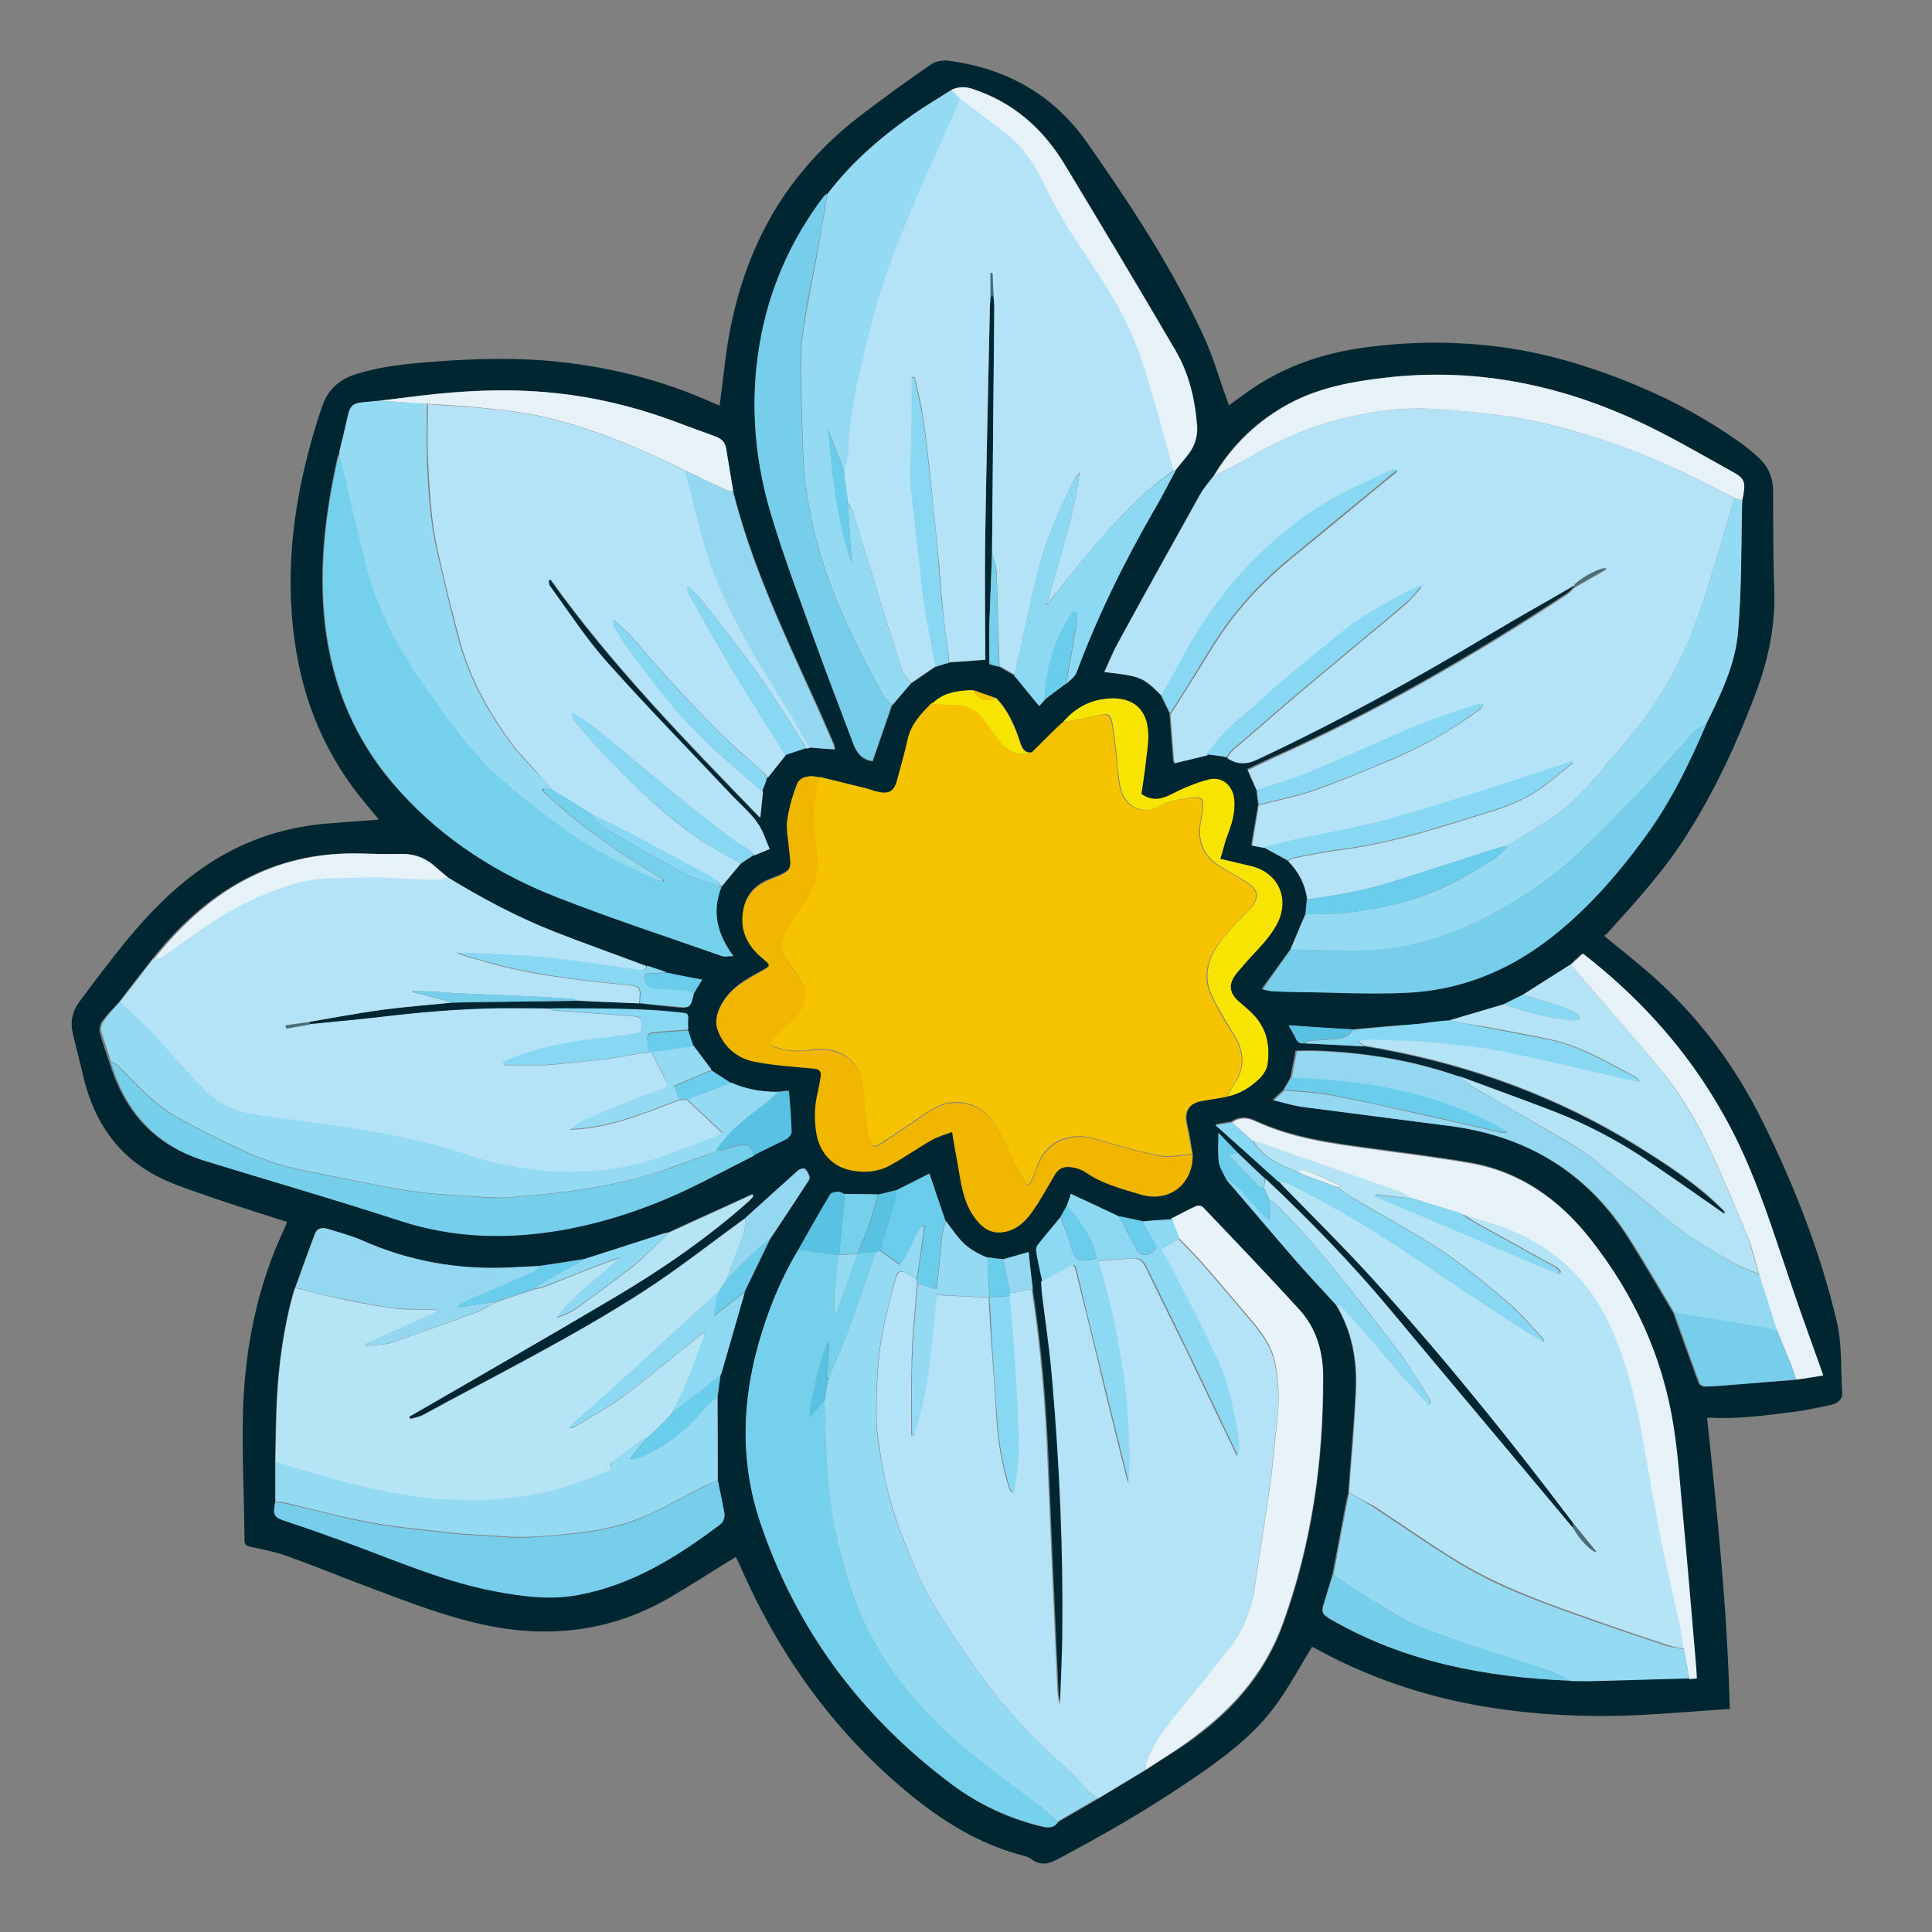<?xml version="1.0" encoding="UTF-8"?> <svg xmlns="http://www.w3.org/2000/svg" id="Layer_1" viewBox="0 0 512 512"><rect x="0" y="0" width="512" height="512" fill="#808080" stroke="none"/><g><path d="m425.1 248c4.1 3.4 8.2 6.6 12.1 10 12.7 11.1 22.6 24.3 30 39.4 8.4 17 15.3 34.6 19.6 53 1.4 6 1 12.4 1.4 18.7.1 1.9-1.3 2.8-2.9 3.2-3.4.7-6.8 1.5-10.3 1.9-7.2.9-14.4 1.9-21.7 1.5-.2 0-.5 0-.9.1 2.7 25.6 5.4 51.1 6 77.1-8 .5-15.8 1.2-23.7 1.6-14.2.7-28.3 0-42.3-2.4-15.5-2.7-30.1-7.7-43.9-15.3-.4-.2-.7-.4-.8-.4-2.9 4.8-5.5 9.6-8.7 14.2-5.3 7.8-12.6 13.6-20.3 19-12.3 8.6-25.3 16.2-38.6 23.2-2.4 1.3-4.6 1.6-6.9-.2-.4-.3-.9-.5-1.5-.7-12.1-3-22.4-9.5-31.8-17.4-19.7-16.5-34-36.9-44.1-60.3-.3-.6-.6-1.2-.8-1.6-6.1 3.7-11.9 7.5-17.9 11-16.2 9.3-33.5 10.8-51.4 6.4-10.3-2.5-20-6.4-29.9-10.1-6.6-2.5-13.2-5.2-19.9-7.6-3.1-1.1-6.4-1.7-9.6-2.4-1.1-.2-1.5-.7-1.5-1.8-.1-11.4-.7-22.7-.4-34.1.5-16.9 3.8-33.3 11.1-48.7.2-.4.3-.8.5-1.2 0-.1 0-.2 0-.3-6.6-2.1-13.2-4.2-19.7-6.4-4.8-1.7-9.7-3.2-14.3-5.5-10.9-5.5-17.1-14.8-19.9-26.5-.9-3.9-1.9-7.7-2.8-11.5-.7-2.9-.2-5.7 1.5-8.1 4-5.4 8-10.7 12.2-15.9 6.1-7.5 12.8-14.4 20.7-19.9 9.7-6.8 20.6-10.6 32.3-11.7 4.7-.4 9.3-.7 14.4-1.1-1.2-1.5-2.3-2.8-3.4-4.1-10.5-12.5-16.7-27-18.9-43.2-2.8-19.7 0-38.9 5.8-57.7.5-1.7 1.1-3.4 1.7-5.1 1.5-4 4.5-6.6 8.6-7.9 6.6-2.1 13.4-2.8 20.3-3.3 11.2-.9 22.5-1.2 33.7 0 14.1 1.5 27.7 5 40.6 10.8.5.2 1.1.4 1.9.8.5-3.8 1-7.5 1.4-11.2 1.8-14.9 6-29 14-41.9 6.1-9.6 13.8-17.7 22.9-24.5 5.8-4.4 11.7-8.7 17.7-12.8 1.2-.9 3.2-1.2 4.7-1 15.3 2 27.8 9 36.7 21.7 11.6 16.6 22.8 33.5 31.2 52 2.3 5.1 3.8 10.5 5.7 15.7.2.6.4 1.1.7 1.9 2.4-1.7 4.6-3.4 6.9-4.9 8.8-5.8 18.6-9 29-10.4 11.6-1.6 23.3-1.7 34.9-.3 13 1.6 25.5 5.4 37.6 10.5 9.6 4 18.6 9 27.1 15 1.7 1.2 3.3 2.6 4.9 4 2.5 2.4 3.8 5.3 3.8 8.9 0 8.8 0 17.7.3 26.5.3 9.5-1.7 18.6-5.1 27.5-4.8 12.7-10.5 25-17.8 36.6-6.1 9.8-13.9 18.3-21.6 26.8-.1-.1-.3.1-.6.4zm-159.2 85.7c-1.4-.2-2.9-.3-4.3-.5-2.9-1.1-5.5-2.6-7.5-5.1-1.2-1.5-2.4-3.2-3.6-4.7-1.4-4.1-2.8-8.2-4.2-12.4-3 1.5-5.9 3-8.7 4.4-1.7.4-3.3.8-5 1.2-2.9 0-5.8-.1-8.7-.1-.6-.2-1.1-.7-1.7-.6-.8 0-1.9.2-2.2.7-2.9 4.8-5.6 9.7-8.4 14.6-4.1 6.8-7.3 14.1-9.6 21.7-5.2 16.7-6.2 33.6-.6 50.4 9.6 28.7 27 51.9 51.2 69.9 6.9 5.1 14.7 8.7 23.1 10.8 1.7.4 3.5.8 4.7-1.1 3.5-2.1 7.1-4.1 10.6-6.2 4.2-2.5 8.4-5.1 12.6-7.6 4.9-3.2 9.9-6.1 14.5-9.7 10-7.6 17.7-17.1 22-29.1 7.6-21.1 10.7-43 10.6-65.4 0-6.5-1.8-12.7-6.3-17.6-8.4-9.2-17-18.2-25.6-27.2-.3-.3-1.2-.4-1.7-.2-2.2 1-4.4 2.2-6.6 3.3-2.6.2-5.2.3-7.8.5-2-.4-4.1-.9-6.1-1.3-4.2-2-8.4-3.9-12.8-6-.4 1.2-.8 2.2-1.1 3.2-.5 1-1.1 2-1.6 2.9-2 2.4-4.1 4.8-6 7.3-.4.5-.6 1.3-.5 1.8.5 2.6 1.1 5.2 1.6 7.9.1 1.3.1 2.6.3 3.9.9 7.3 1.9 14.6 2.6 21.9 2 22.8 3 45.7 2.7 68.7-.1 5.9-.4 11.7-.6 17.6-.5-1.3-.7-2.6-.7-4-.9-20.1-1.8-40.2-2.6-60.4-.6-15.3-1.9-30.5-4.2-45.6-.4-3.2-.7-6.5-1.1-9.8-2.5.7-4.6 1.3-6.7 1.9zm62.1-28.2c-1.6-1.7-3.2-3.3-5.1-5.3 0 3-.2 5.4.1 7.7.2 1.6 1.3 3 1.9 4.5 0 .1.1.2.1.3l18 21c3.5 4.1 7.3 8 10.9 12 4.4 7.1 5.7 14.9 5.3 23-.4 8.9-1.3 17.9-1.9 26.8-.2 1.1-.5 2.1-.7 3.2-1.2 6.2-2.3 12.4-3.5 18.5-.7 2.5-1.5 4.9-2.2 7.4-.9 2.6-.6 3.3 1.8 4.6 19.6 11.3 41.1 15.3 63.4 16.2 2.1 0 4.3.1 6.4 0 8.3-.2 16.7-.4 25-.7.6-.1 1.3-.1 2-.2-.1-1.2-.1-2.2-.2-3.2-1.1-13-2.2-26-3.4-39-.8-8.3-1.3-16.6-2.6-24.8-2.9-18.4-10.5-34.8-22-49.4-8.2-10.4-18.6-17.8-31.9-20.1-8.8-1.5-17.6-2.6-26.4-3.8-10.4-1.4-20.7-2.8-30.4-7.3-2.1-1-4.3-1.1-6.3.3-1.3.2-2.6.4-4.2.7 5.7 5.1 11.1 10 16.6 14.9.4.4.7.8 1.1 1.2 7.7 8 15.7 15.7 23.2 24 19 21 36.8 43 53.9 65.6 0 .4 0 .9-.1 1.3-16.2-19.2-32.4-38.4-48.4-57.8-10.3-12.4-21.5-23.9-33.3-35-2.3-2-4.7-4.3-7.1-6.6zm-70.1-122.6c-4 .1-7.9.5-10.9 3.6-2.8 2.8-5.5 5.6-6.4 9.7-.7 3.4-1.8 6.7-2.6 10.1-.9 3.7-2.1 4.5-5.8 3.6-.9-.2-1.7-.6-2.6-.8-4.1-1-8.1-2-12.2-3-2.5-.8-5.4-.3-6.1 1.5-1.2 3.1-2.2 6.3-2.6 9.6-.3 2.4.3 5 .5 7.5.5 5.5 1.3 5.7-5 8.1-3.5 1.3-6.1 3.6-7 7.5-1.3 5.6.8 10 5.1 13.5 2.1 1.7 2.1 2-.3 3.3-4.4 2.4-8.7 4.7-11.1 9.6-1 2.1-1.3 4.2-.6 6 1.6 4.5 5.2 7.5 9.8 8.4 5.1 1 10.4 1.3 15.6 1.8 1.3.1 2.1.7 1.9 2s-.4 2.6-.7 3.9c-.9 3.9-1.1 7.7-.4 11.6 1 5.3 4.8 8.9 9.9 9.6 3.2.4 6.5.2 9.3-1.3 3.9-2.1 7.6-4.7 11.4-6.9 1.6-.9 3.4-1.3 5.3-2.1.6 3.2 1.1 5.8 1.5 8.5.8 4.7 1.3 9.4 4 13.5 1.8 2.7 3.9 4.9 7.6 4.6 3.6-.3 6-2.4 7.9-5.1 2.3-3.2 4.2-6.7 6.2-10.1.9-1.6 2.3-2.4 4-2.1 1.4.2 3 .6 4.2 1.4 4.5 3.1 9.6 4.4 14.7 5.9 7.5 2.2 13.9-2.9 13.6-10.6-.5-2.5-.8-5.1-1.4-7.5-.9-3.9.5-6.1 4.5-6.6 2-.3 4-.7 6-1 3.3-.7 6.2-2.4 8.5-4.7 1-1 1.9-2.4 2.1-3.7.5-3.4.3-6.8-1.4-10-1.5-2.8-3.9-4.7-6.2-6.7-2.6-2.2-2.9-4.5-.8-7.2.7-.9 1.4-1.8 2.2-2.6 3-3.6 6.6-6.7 8.8-10.9 3.4-6.6.3-13.6-7-15.2-2.6-.6-5.1-1.2-8.1-1.9.6-2.1 1-4.1 1.8-6 1.2-3.1 2.2-6.2 1.9-9.6-.3-3.8-3.3-6.4-6.9-5.4-3.4.9-6.7 2.3-9.8 3.9-2.7 1.4-5.2 1.8-7.9-.1.4-2.9.8-5.9 1.2-8.8.3-2.4.7-4.8.6-7.2-.1-6.3-4-9.6-10.3-9.3-5.1.3-9 2.6-12.3 6.3-.4.4-.9.8-1.3 1.2-2.3 2.2-4.5 4.5-6.8 6.7-1.8.2-2.5-1-3-2.4-1.4-4.4-3.2-8.6-6.4-12-2.1-.7-4.2-1.4-6.2-2.1zm-102.7 150.7c-4.1.6-8.2 1.3-12.3 1.9-2.6.1-5.3.3-7.9.4-13.5.7-26.5-1.6-38.9-7.1-3-1.3-6.1-2.2-9.2-3.1-1.4-.4-2.9-.4-3.5 1.3-1.8 4.7-3.5 9.5-5.2 14.2-.1.3-.3.7-.4 1-2.7 9.5-4 19.3-4.5 29.1-.3 5.4-.3 10.8-.4 16.2v10.5c0 .5-.1 1.1-.2 1.6-.3 1.9.4 2.6 2.3 3.2 7.2 2.4 14.3 4.9 21.4 7.6 11.3 4.3 22.6 9 34.6 11.2 7.4 1.4 14.7 2.4 22.2 1 14.2-2.6 26.1-10 37.4-18.5 1.2-.9 1.6-2.1 1.3-3.5-.6-2.8-1.2-5.6-1.7-8.5 0-7.3 0-14.7 0-22 .3-1.9.5-3.9.8-5.8.2-.7.4-1.5.7-2.2 1.9-6.6 3.8-13.2 5.7-19.8 2.3-4.7 4.6-9.4 6.8-14.1.5-.7.9-1.4 1.4-2.1 2.8-4.2 5.5-8.4 8.3-12.6.3-.5.8-1.1.7-1.6-.2-.8-.6-1.6-1.2-2.2-.2-.2-1.3 0-1.7.3-4.7 4.2-9.4 8.5-14.1 12.7-.2.2-.5.3-.7.5-8.8 6.3-17.2 13.1-26.3 18.9-18.8 12.2-38.9 22.1-58.5 32.8-1 .5-2.2.7-3.3 1-.1-.2-.2-.4-.3-.6.6-.4 1.2-.8 1.9-1.1 17.6-10.2 35.3-20.3 52.8-30.7 12.5-7.4 24.5-15.7 35.4-25.4.4-.4.8-.8 1.1-1.2-.1-.2-.2-.3-.3-.5-7.4 3.4-14.8 6.7-22.1 10.1-.5.1-.9.2-1.4.3-6.9 2.4-13.8 4.6-20.7 6.8zm33.3-49.9c-1.6-2.1-3.2-4.3-4.8-6.4-.5-1.4-.9-2.9-1.4-4.3 0-1-.1-2 0-3.1.1-1-.4-1.2-1.3-1.3-11.6-1.5-23.3-1.1-35-1.2-3.1 0-6.2 0-9.4-.1-10.8-.1-21.6.7-32.4 1.9-7.4.9-14.8 1.5-22.2 2.3 0-.2 0-.5 0-.7 6.4-1.1 12.9-2.3 19.3-3.2 6.2-.8 12.4-1.3 18.6-1.9 4-.1 7.9-.1 11.9-.2 7.1-.1 14.3-.2 21.4-.3 5.4.2 10.8.4 16.2.7 3.1.3 6.2.7 9.2 1 4 .4 4 .4 5-3.5.7-1.1 1.3-2.2 2.2-3.7-3.3-.7-6.3-1.2-9.2-1.8-1.8-.6-3.6-1.2-5.4-1.8-8.2-3-16.5-6-24.6-9.2-9.8-3.9-19.2-8.8-28.2-14.4-1.4-1.1-2.8-2.3-4.2-3.4-2.5-2-5.3-2.9-8.5-2.8-3.4.1-6.8 0-10.3-.1-23.4-.7-41 10.2-55.1 28-3 3.8-6 7.7-8.9 11.5-1.5 1.6-3.1 3.2-4.4 5-.5.7-.8 2-.6 2.8.7 2.7 1.6 5.2 2.5 7.8 3.8 12.7 11.5 21.9 24.5 26 17.4 5.4 35 10.5 52.4 16.1 13.9 4.6 27.9 5 42.2 2.5 11.6-2 22.7-5.7 33.4-10.7 6.1-2.8 12-6 18-9.1 3-1.5 5.9-2.9 8.8-4.4.6-.3 1.3-1.2 1.2-1.8-.1-3.6-.4-7.2-.7-10.9-1.1.1-2 .2-2.9.3-4.3 0-8.6-.7-12.6-2.5-1.3-.9-3-2-4.7-3.1zm169.9-10.9c-5.5-.3-11-.6-16.9-1 .8 1.4 1.4 2.4 1.9 3.5.5 1 1.2 1.4 2.3 1.2 5.3.3 10.6.5 15.9.8 1.7.3 3.4.6 5.1.9 23.8 4.5 46.2 12.7 66.8 25.4 8.1 5 16.1 10.2 22.8 16.9.3.3.6.6.8.9-.1.1-.2.3-.3.4-7.2-5-14.4-10.1-21.7-15-7.4-4.9-15.3-9-23.7-12.2-8.3-3.2-16.6-6.2-25-9.3-.3-.1-.5-.3-.8-.4-11.7-4-23.8-6-36.2-6.5-2-.1-4 0-6.1 0-.5 2.5-.9 4.9-1.4 7.2-.6 1.1-1.2 2.2-1.9 3.3-.8.8-1.7 1.5-2.8 2.6 2.9.7 5.3 1.5 7.9 1.8 12.9 1.7 25.8 3.4 38.7 5 20.5 2.6 36.7 12.3 47.8 30 4.1 6.5 7.9 13.1 11.8 19.6 2.2 6.2 4.4 12.4 6.7 18.6.2.5 1 1 1.5 1 2.2 0 4.4-.3 6.6-.4 5.8-.5 11.6-1 17.4-1.4 2.4-.4 4.7-.7 7.2-1.1-.2-.7-.4-1.2-.6-1.7-2.5-7-5-13.9-7.4-20.9-3.9-11.4-7.4-22.8-12.2-33.9-9.6-22.3-24.4-40.4-43.5-55.3-1 .9-2.1 2-3.2 3-4.2 2.7-8.4 5.3-12.6 8-1.7.8-3.4 1.7-5.1 2.5-4.8 1.4-9.7 2.9-14.5 4.3-2.6.3-5.2.5-7.9.8-5.5.3-11.4.8-17.4 1.4zm-164.1-142.7c-.7-3.8-1.3-7.7-2-11.5-.3-1.5-1.3-2.4-2.7-2.9-3.4-1.2-6.9-2.5-10.3-3.8-10.6-4-21.6-6.6-32.9-7.8-11.8-1.2-23.7-.7-35.4.8-3.5.4-7 .9-10.5 1.3-1.4.1-2.7.3-4.1.4-2.6.2-3.5.9-4.1 3.4-.8 3.3-1.6 6.5-2.3 9.8-.2.5-.5 1-.6 1.5-3.2 14.4-5 28.9-3.4 43.7 1.9 17.1 8.4 32.1 20 44.8 11.6 12.8 25.8 21.8 41.7 28 14.3 5.6 29 10.4 43.5 15.5.8.3 1.8 0 3 0-4.3-5.8-5.7-11.8-3.2-18.3 1.7-2 3.4-4.1 5.1-6.1 1.2-.8 2.3-1.5 3.5-2.3 1.2-.5 2.4-1 4.1-1.7-1.1-2.4-1.9-5-3.3-7-1.9-2.6-4.3-4.7-6.5-7-11-11.7-22.3-23.1-32.9-35.1-5.7-6.4-10.4-13.8-15.6-20.7-.3-.4-.2-.9-.3-1.4.2-.1.4-.2.6-.2 16.3 22.8 35.8 42.8 55.5 63.1.3-2.6.5-4.8.7-6.9.5-1.3.9-2.5 1.4-3.8 1.6-2 3.1-3.9 4.7-5.9 1.8-.6 3.6-1.2 5.4-1.8.4-.1.7-.1 1.1-.2 2.3.2 4.5.3 6.9.5-.2-.5-.2-.9-.3-1.2-1.8-4.2-3.6-8.4-5.5-12.5-8.1-17.8-16.5-35.6-21.3-54.7zm88.2 51.1c1-1 2.3-1.9 2.8-3.1 5.6-15.2 12.7-29.6 20.9-43.6 1.9-3.2 3.5-6.5 5.3-9.8 1.1-1.4 2.3-2.7 3.4-4.2 1.7-2.3 2.6-4.8 2.4-7.7-.6-7-2.2-13.8-5.7-19.9-9.7-16.6-19.6-33.1-29.5-49.5-5.8-9.5-13.7-16.4-24.5-19.9-1.9-.6-3.6-.5-5.4.3-3.4 2.2-6.9 4.2-10.3 6.6-8.5 5.9-16.3 12.6-22.6 21-.3.2-.6.4-.8.7-8.3 10.9-13.9 23-16.6 36.5-3.2 16-2.2 31.9 2.4 47.5 3.4 11.5 7.6 22.7 11.7 33.9 3.3 9.2 6.8 18.4 10.3 27.5.9 2.3 2.3 4 5 4.3 1.7-5 3.4-9.9 5.1-14.8 1.7-1.9 3.3-3.9 5-5.8l6.6-4.5c1.2-.4 2.3-.7 3.5-1.1 3-.2 6.1-.5 9.6-.7 0-11.2-.1-22.2 0-33.1.3-19.8.8-39.5 1.2-59.3 0-.3 0-.5 0-.8.1-1.1.1-2.2.2-3.2h.8c.1 1 .2 1.9.2 2.9-.1 10.6-.2 21.3-.3 31.9-.1 11-.2 22-.3 33-.2 6.3-.5 12.6-.7 18.9-.1 3.5 0 7.1 0 10.8.7.2 1.6.4 2.6.7 1.3.8 2.6 1.5 4 2.3 2.2 2.6 4.3 5.3 6.6 8 .6-.6 1-1 1.4-1.5 1.8-1.5 3.8-2.9 5.7-4.3zm169.6 10.7c3.9-7.8 7.8-15.8 8.5-24.6 1-11.5.8-23.2 1.1-34.8.1-.4.2-.8.2-1.2.6-3.6.3-4.6-2.9-6.3-7.1-4-14.2-8.1-21.5-11.7-22.2-11-45.6-16.1-70.5-13.2-8.8 1-17.4 2.6-25.3 6.8-8.5 4.5-15.2 10.9-20.1 19.2-1.2 1.6-2.6 3.2-3.6 4.9-7.3 13.1-14.6 26.2-21.8 39.4-1.3 2.4-2.4 5.1-3.6 7.7 9.6 1.1 10.2 1.4 15.1 6.2.7 1.6 1.5 3.1 2.2 4.7.3 4.3.7 8.7 1 12.9 3.1-.7 5.9-1.4 8.7-2.1 1.8.2 3.6.5 5.4.7 2.5 1.7 5 1.8 7.8.5 21.2-9.9 41.7-21.1 61.7-33.2 7.5-4.5 15.1-8.8 22.6-13.1 0 .2.1.4.1.7-.7.6-1.3 1.4-2.1 1.9-25 16.4-50.8 31.4-78.2 43.5-2.1.9-4.2 2-6.4 3 .8 1.9 1.6 3.7 2.4 5.4.2 1.3.3 2.7.5 4-.6 3.5-1.2 7-1.8 10.7 1.1.2 2.1.4 3.1.6 2.2 1.2 4.3 2.4 6.5 3.6 2.8 2.8 4.6 6.1 5.1 10.1-.1 1.3-.3 2.7-.4 4-1.3 3.1-2.6 6.3-4 9.4-2.4 3.4-4.9 6.8-7.6 10.5 1.1.2 1.8.5 2.5.5 2 .1 4 .2 6 .2 10 .1 20 .7 29.9.2 14-.7 26.6-5.8 37.7-14.4 9.8-7.6 17.9-16.8 25.2-26.9 7-9.1 12-19.3 16.5-29.8z" fill="#002631"></path><path d="m307.8 184.3c-4.8-4.9-5.4-5.1-15.1-6.2 1.2-2.6 2.2-5.2 3.6-7.7 7.2-13.2 14.5-26.3 21.8-39.4 1-1.8 2.4-3.3 3.6-4.9 2.1-1.1 4.4-2 6.4-3.2 8.5-5 17.2-9.4 26.9-11.8 8.4-2.1 16.8-3.3 25.4-2.7 5.4.4 10.7.8 16.1 1.5 8.5 1 16.7 3.2 24.8 5.6 13.4 4 26 9.9 38.3 16.4-1.1 4-2.2 7.9-3.4 11.9-3.2 10.2-5.9 20.5-10.6 30.2-2.9 6.1-6.3 11.9-10.4 17.2-3.6 4.7-7.6 9.1-11.4 13.7-4.3 5.1-8.9 9.7-14.6 13.2-3.2 2-6.4 4-9.6 6-.6.1-1.3.2-1.9.4-9.5 3-18.9 6.1-28.4 9.1-7.4 2.4-15.1 3.7-22.8 4.7-.6-3.9-2.3-7.3-5.1-10.1.4-.2.8-.6 1.2-.7 4.2-.8 8.3-1.7 12.5-2.2 7.6-1 15.1-2.7 22.4-4.8 5.9-1.7 11.8-3.6 17.7-5.4 5.1-1.6 9.9-3.6 14.2-6.9 2.5-1.9 5-4 7.5-6-.1-.1-.2-.3-.3-.4-.6.2-1.2.5-1.8.7-8 2.6-15.9 5.3-23.9 7.8-8.1 2.6-16.2 5.2-24.4 7.3-7.5 1.9-15.2 3.2-22.8 4.9-3 .6-5.9 1.4-8.8 2.2-1-.2-2-.4-3.1-.6.6-3.6 1.2-7.2 1.8-10.7 4.9-1.3 9.9-2.2 14.7-3.9 6.9-2.4 13.7-5.3 20.4-8.1 8.2-3.5 16.1-7.9 23.3-13.2.4-.3.6-.7 1.1-1.4-.8 0-1.2-.1-1.5 0-5 1.7-10.1 3.1-15 5.2-10.2 4.2-20.2 8.8-30.4 13.1-4.2 1.8-8.7 3-13.1 4.4-.8-1.7-1.5-3.5-2.4-5.4 2.2-1 4.3-2 6.4-3 27.4-12.2 53.2-27.1 78.2-43.5.8-.5 1.4-1.3 2.1-1.9 2.7-1.5 5.4-3.1 8.4-4.8-1.5-.5-6.3 2.2-8.5 4.2-7.5 4.4-15.1 8.6-22.6 13.1-20.1 12-40.5 23.3-61.7 33.2-2.8 1.3-5.3 1.2-7.8-.5.4-.6.8-1.3 1.3-1.8.9-.9 1.9-1.6 2.9-2.5 4.4-3.8 8.8-7.6 13.2-11.4 5.1-4.3 10.2-8.5 15.3-12.8 5-4.2 10.1-8.3 15-12.6 1.5-1.3 2.7-3 4.1-4.5.2 0 .3-.1.5-.1 0 0-.1-.1-.1-.1-.1.1-.3.2-.4.3-1.2.5-2.4.8-3.5 1.4-6.3 3.3-12.5 6.7-18 11.2-5.3 4.3-10.6 8.6-15.8 13-3.4 2.9-6.6 6-10 8.8-3.7 3.1-7 6.5-9.8 10.4-2.8.7-5.7 1.4-8.7 2.1-.3-4.3-.7-8.6-1-12.9 1.7-2.6 3.3-5.3 5-7.9 3.5-5.5 6.7-11.2 10.6-16.5 4.6-6.2 10.1-11.7 16.1-16.7 8.1-6.6 16.2-13.3 24.3-20 1.4-1.1 2.8-2.2 4.2-3.4-.6-.3-1-.3-1.4-.1-5.1 2.4-10.3 4.6-15.2 7.4-10.1 5.7-18.9 13.2-26.5 22-5.8 6.7-10.6 14.1-14.7 22-1.5 2.5-3.2 5.3-4.8 8.1z" fill="#b4e3f8"></path><path d="m273.4 199.4c2.3-2.2 4.5-4.5 6.8-6.7.4-.4.9-.8 1.3-1.2 3.3-.6 6.6-1.3 9.8-1.9 2.2-.4 2.8-.1 3.3 2.1.5 2.7.8 5.4 1.1 8.2.4 3 .5 6.1 1.1 9.1 1.1 4.9 6.2 7 9.7 5 2.6-1.6 5.3-2 8.2-2.4 4-.5 4.3 0 3.8 4-.1.5-.2 1.1-.3 1.6-1.1 5.1.1 9.3 4.6 12.2 2.4 1.5 4.9 2.8 7.2 4.3 3.6 2.3 3.8 4.4.8 7.6-2.6 2.7-5.2 5.3-7.5 8.3-3.2 4.2-4.8 9-2.4 14.1 1.7 3.6 3.7 7.1 5.9 10.5 3 4.7 3.1 9.1-.2 13.7-.6.9-1.1 1.9-1.6 2.8-2 .3-4 .7-6 1-4 .6-5.4 2.7-4.5 6.6.6 2.5.9 5 1.4 7.5-2.9.2-5.9.9-8.7.4-5.7-1.1-11.3-2.8-16.8-4.4-7.4-2.2-14.1.9-16 8.6-.3 1.2-1.1 2.3-1.7 3.5-.2 0-.5 0-.7-.1-.8-1.4-1.7-2.8-2.5-4.3-2-3.9-3.6-8-5.9-11.6-2.5-3.8-6.2-6.2-11.1-5.8-3.1.2-5.5 1.7-8 3.4-3.8 2.7-7.7 5.2-11.6 7.8-1.2.8-2 .3-2.5-1-.2-.5-.4-1-.4-1.6-.5-4.5-.9-8.9-1.5-13.4-.8-6.9-6.7-10.1-13-9.2-3.6.5-7.2.6-10.6-.9-1-.4-1.2-1-.4-1.7 1.5-1.5 3-3.1 4.7-4.5 3-2.4 5.4-6.6 3.1-11.1-.7-1.4-1.7-2.7-2.7-4-1.9-2.6-3.6-5.2-1.8-8.5 1.3-2.3 2.6-4.6 4.2-6.7 3-4 5-8.3 4.5-13.5-.3-3.2-.8-6.4-1-9.6-.2-4 .6-7.8 1.8-11.7 4.1 1 8.1 2 12.2 3 .9.2 1.7.6 2.6.8 3.7.9 4.9.1 5.8-3.6.9-3.4 1.9-6.7 2.6-10.1.9-4.1 3.6-6.9 6.4-9.7 2 .1 3.9.4 5.9.3 2.8 0 5.1.8 6.9 2.9s3.4 4.4 5 6.6c2.3 3.4 5.9 4.7 8.7 3.3z" fill="#f6c300"></path><path d="m303.6 469c-4.2 2.5-8.4 5.1-12.6 7.6-.8-.6-1.8-1.2-2.5-1.9-1.9-1.9-3.5-3.9-5.5-5.7-7.2-6.5-14.2-13.4-20.1-21.1-5.2-6.7-10-13.8-14.5-21-2.9-4.7-5.3-9.8-7.4-15-3.2-7.7-5.8-15.6-7.2-23.9-.7-4.2-1.5-8.5-1.5-12.8 0-6.3.2-12.6 1.1-18.8.8-5.8 2.4-11.6 3.9-17.3.6-2.4 1.7-2.6 3.6-1.2.7.5 1.4.8 2.1 1.3v1.1c-.5 6.6-1.2 13.1-1.4 19.7-.2 6.8-.1 13.6-.1 20.4h.6c2-6 3.2-12.1 4-18.3.8-6.3 1.4-12.5 2-18.9 4.7.2 9.3.5 13.9.7.2 4 .4 8 .7 12 .5 6.9 1 13.7 1.4 20.6.4 6.1 1.5 12.1 3.3 17.9.1.4.5.8.7 1.2.2 0 .3-.1.5-.1.4-3.9 1.2-7.8 1.2-11.7-.1-7.2-.6-14.5-1-21.7-.4-6.2-1-12.4-1.4-18.6 0-.2 0-.5 0-.7 2-.4 4-.7 6-1.1 2.3 15.1 3.6 30.3 4.2 45.6.8 20.1 1.7 40.3 2.6 60.4.1 1.3.2 2.6.7 4 .2-5.9.5-11.7.6-17.6.3-22.9-.7-45.8-2.7-68.7-.6-7.3-1.7-14.6-2.6-21.9-.2-1.3-.2-2.6-.3-3.9 2.3-1.2 4.6-2.4 6.8-3.7 1.7-1 1.9-.9 2.4 1 2.6 10.5 5.2 21 7.7 31.6 1.4 5.5 2.7 11 4.1 16.6.7 2.7 1.4 5.4 2 8 .8-20-2.3-39.5-8.1-58.9 3.2-.2 6.2-.5 9.2-.7 1.7-.1 2.7.6 3.5 2.2 3.9 8.1 7.9 16.1 11.8 24.1 3.2 6.7 6.4 13.4 9.6 20.1 1 2 1.9 4 2.9 6 .3-1.4.4-2.6.2-3.8-1.1-7.9-2.7-15.6-6.1-22.8-3.4-7.1-7-14.2-10.6-21.2-1.2-2.3-2.6-4.6-3.9-7 1.8-1 3.3-1.8 4.9-2.7 2.1 2.2 4.3 4.3 6.3 6.6 4.2 4.8 8.3 9.7 12.4 14.5 3.1 3.6 6 7.4 6.9 12.2.9 4.9 1.2 9.9.5 14.9-.7 5.7-1.1 11.5-1.9 17.3-1.2 8.6-2.7 17.2-3.9 25.9-.9 6.3-2.9 12.2-6.8 17.2-4.6 6-9.5 11.7-14.2 17.6-3.3 4.1-6.4 8.2-8.1 13.3-.1.1.1.6.1 1.1z" fill="#b4e3f8"></path><path d="m262.9 146.3c.1-11 .2-22 .3-33 .1-10.6.2-21.3.3-31.9 0-1-.2-1.9-.2-2.9-.1-2.1-.2-4.1-.3-6.2-.2 0-.3 0-.5 0v6.1c-.1 1.1-.1 2.2-.2 3.2v.8c-.4 19.8-.9 39.5-1.2 59.3-.2 11 0 22 0 33.1-3.5.3-6.5.5-9.6.7 0-.4 0-.7 0-1.1-.6-4.6-1.3-9.2-1.7-13.9-.5-4.6-.7-9.3-1.2-14-.7-7-1.4-13.9-2.1-20.9-.6-5.1-1.1-10.2-1.9-15.3-.5-3.5-1.4-6.9-2.2-10.4-.2 0-.5 0-.7.1v9c-.1 6-.3 12-.3 17.9 0 1.7.3 3.3.4 5 .6 5.1 1.1 10.1 1.7 15.2.5 4.5.9 9 1.6 13.5.8 5.3 1.9 10.6 2.9 15.9-2.2 1.5-4.4 3-6.6 4.5-.8-1.1-1.9-2.1-2.3-3.3-1.8-5.3-3.4-10.7-5.1-16.1-2.7-8.7-5.3-17.3-8-26-.3-.9-.8-1.6-1.3-2.4-.4-2.9-.8-5.8-1.1-8.7.4-1.5.9-3.1 1.1-4.6.3-2.5.1-5.1.5-7.5.7-4.6 1.4-9.2 2.5-13.8 1.8-7.6 3.5-15.2 5.9-22.6 2.3-7.2 5.2-14.2 8.1-21.2 3.7-8.7 7.6-17.2 11.4-25.8.5-1 .8-2.1 1.2-3.2 4.5 3.4 9 6.8 13.4 10.3 4.1 3.4 6.9 7.8 9.2 12.6 1.9 3.9 4 7.8 6.3 11.5 4 6.5 8.6 12.6 12.3 19.2 2.9 5 5.4 10.2 7.2 15.7 3.2 9.7 5.7 19.6 8.5 29.4-13.6 9.6-23.4 22.9-33.8 35.7 3.1-11.6 7.2-23 8.7-35-.7.7-1.3 1.6-1.7 2.4-3.5 7.3-6.9 14.7-9 22.6-1.6 6.1-2.9 12.3-4.3 18.5-.8 3.4-1.4 6.7-2.2 10.1-1.3-.8-2.6-1.5-4-2.3-.1-3.8-.3-7.7-.4-11.5-.1-4.6-.2-9.1-.4-13.7-.2-1.6-.8-3.3-1.2-5z" fill="#b4e3f8"></path><path d="m31.7 265.6c3-3.8 6-7.7 8.9-11.5.8-.2 1.7-.3 2.3-.7 3.2-2.1 6.3-4.4 9.4-6.6 6.3-4.5 13-8.2 20.2-10.9 4.7-1.7 9.5-3 14.5-3.2 4.6-.1 9.2-.3 13.9-.2 4.9.1 9.8.4 14.7.6 1 0 1.9-.4 2.9-.7 9 5.5 18.3 10.5 28.2 14.4 8.1 3.2 16.4 6.1 24.6 9.2-.4 1.6-1.8 1.1-2.7 1-3.6-.4-7.1-1.1-10.6-1.5-4.3-.6-8.5-1.2-12.8-1.6-3.5-.4-7-.6-10.6-.8-4.5-.2-9.1-.4-13.6-.6 1.9.9 3.9 1.3 5.9 1.9 12.6 3.9 25.6 5.3 38.6 6.6 4.1.4 4.3.5 3.9 4.5v.4c-5.4-.2-10.8-.4-16.2-.7-.5-.2-1.1-.5-1.6-.5-4.1-.3-8.2-.5-12.4-.7-6.3-.3-12.6-.5-18.9-.8-.7 0-1.3-.2-2-.2-3-.2-5.9-.3-8.9-.4v.3c3.5.9 7 1.9 10.5 2.8-6.2.6-12.4 1.1-18.6 1.9-6.5.9-12.9 2.1-19.3 3.2-2.1.3-4.3.6-6.4.9.1.3.1.6.2.8 2.1-.4 4.2-.7 6.3-1.1 7.4-.7 14.8-1.4 22.2-2.3 10.8-1.2 21.5-2 32.4-1.9 3.1 0 6.2 0 9.4.1.2.2.4.5.7.5 3.6.3 7.3.5 10.9.8 3.5.2 7.1.5 10.6.8 1.3.1 1.8.9 1.8 2.2s-.1 2.2-1.7 2.4c-3.6.5-7.2 1.1-10.8 1.4-7.7.8-15.1 2.4-22.3 5.2-.7.3-1.2.7-1.9 1 .1.2.1.5.2.7h10.6c1.4 0 2.7-.2 4.1-.3 4-.4 8.1-.8 12.1-1.3 3.8-.5 7.7-1.3 11.5-1.9h.7c1.2 2.4 2.4 4.8 3.7 7.2 1 1.8.9 2.2-1.1 2.9-2.1.8-4.3 1.4-6.5 2.3-4.7 1.9-9.3 3.8-13.9 5.8-1.4.6-2.6 1.6-3.8 2.4 10.5-.3 19.8-4.3 29.2-7.9h1.8c3.1 2.9 6.2 5.8 9.4 8.8-.5.3-1 .7-1.5.9-5.3 2-10.6 4.2-16 6-7.5 2.5-15.3 3.6-23.2 3.5-3.5 0-7-.2-10.4-.7-5.3-.9-10.7-1.7-15.7-3.5-11.6-4.1-23.6-6.3-35.7-8-7.2-1-14.5-1.8-21.7-3-4.9-.8-9.4-2.6-12.9-6.3-3-3.1-5.9-6.3-8.8-9.5-1.7-1.9-3.3-4-5.2-5.8-2.7-2.9-5.7-5.6-8.6-8.3z" fill="#b4e3f8"></path><path d="m196.3 228.9c-1.7 2-3.4 4.1-5.1 6.1-.4-.6-.7-1.3-1.3-1.6-1.7-1.1-3.5-2.1-5.3-3-5.6-3.1-11.2-6.1-16.9-9.1-3.5-1.9-7.1-3.6-10.6-5.3-3.5-2.2-7-4.3-10.5-6.5-1.6-1.8-3.3-3.7-4.9-5.5-1.9-2.2-4-4.2-5.7-6.5-6.1-8.2-11.1-17-13.9-26.9-2.2-7.9-4.1-15.9-5.9-23.9-2-8.4-2.4-17.1-2.8-25.7-.2-4.6 0-9.3 0-13.9 4.9.4 9.8.6 14.7 1.1s9.8 1 14.5 2c13.7 3 26.6 8.4 39.1 14.6 1 3.8 2 7.5 2.9 11.3 1.9 8.1 4.3 16.1 8.1 23.6 2.2 4.4 4.4 8.8 6.8 13 3.2 5.6 6.7 11.1 10.1 16.6 1.8 2.9 3.4 5.9 5.1 8.9-.4.1-.7.1-1.1.2-.4-.8-.8-1.7-1.4-2.5-3.7-5.8-7.3-11.7-11.3-17.3-4.9-6.9-10.2-13.4-15.4-20.1-.9-1.1-2-2-3-3-.2.1-.3.3-.5.4.3.7.5 1.4.9 2.1 3.6 6.3 7 12.6 10.7 18.7 3.5 5.9 7.2 11.6 10.8 17.4 1.3 2 2.5 4.1 3.8 6.1-1.6 2-3.1 3.9-4.7 5.9-.5-.6-.8-1.2-1.4-1.6-3.6-3.3-7.4-6.5-10.9-9.9-4.9-4.9-9.6-9.9-14.3-15-3.3-3.6-6.4-7.4-9.7-11.1-1.3-1.5-2.9-2.7-4.4-4.1-.1.1-.3.2-.4.3.2.5.2 1.2.5 1.6 1.2 2 2.4 4.1 3.9 6 3.4 4.6 6.8 9.1 10.4 13.5 2.9 3.6 6.1 6.9 9.4 10.2 3.5 3.5 7.3 6.7 11.1 10 1.5 1.3 3 2.6 4.5 3.8-.2 2.1-.4 4.3-.7 6.9-19.7-20.4-39.3-40.3-55.5-63.1-.2.1-.4.2-.6.2.1.5.1 1.1.3 1.4 5.1 7 9.8 14.3 15.6 20.7 10.7 12 21.9 23.4 32.9 35.1 2.2 2.3 4.7 4.4 6.5 7 1.5 2 2.2 4.6 3.3 7-1.7.7-2.9 1.2-4.1 1.7-.5-.5-.9-1.1-1.5-1.5-1.3-.9-2.8-1.6-4.1-2.6-5-3.9-10.1-7.7-15-11.8-7.1-5.8-14.1-11.7-21.2-17.5-1.9-1.6-4.1-2.8-6.1-4.2-.1.1-.3.2-.4.4.2.5.3 1.1.7 1.5 2.2 2.7 4.4 5.4 6.8 7.9 4 4.1 8 8.3 12.3 12.2 4 3.7 8.2 7.3 12.6 10.4 3.8 2.7 8.1 4.9 12.3 7.4z" fill="#b4e3f8"></path><path d="m357.5 395.5c.7-8.9 1.5-17.9 1.9-26.8.4-8.1-1-15.9-5.3-23 .5.2 1.2.2 1.5.6 3.1 3.4 6.1 6.7 9.1 10.2 2.6 3 5.1 6.1 7.7 9 2 2.3 4.2 4.6 6.3 6.8.1-.1.3-.1.4-.2-.1-.5 0-1.1-.3-1.5-2.4-3.8-4.8-7.8-7.4-11.5-3.3-4.5-6.8-8.8-10.2-13.2-7.5-9.5-14.9-18.9-23.6-27.3-.3-.3-.7-.3-1.1-.5-.5-1.1-1-2.1-1.5-3.2.1-.8.2-1.7.4-2.5 11.7 11 23 22.6 33.3 35 16.1 19.3 32.3 38.5 48.4 57.8 1.6 2.8 4.5 6 6.1 6.2-2.2-2.7-4.1-5.1-6.1-7.5-17-22.6-34.8-44.6-53.9-65.6-7.5-8.2-15.4-16-23.2-24-.4-.4-.7-.8-1.1-1.2.8.1 1.6.1 2.3.4 2.1 1 4 2.1 6.1 3.1 12 6.2 23.3 13.7 34.5 21.3 7.6 5.2 15.3 10.1 23 15.1 1.3.9 2.7 1.6 4.5 2.6-.3-.7-.4-.9-.5-1.1-3.1-3.2-5.9-6.7-9.3-9.5-5.6-4.8-11.3-9.5-17.4-13.6-7.4-4.9-15.4-9.1-23.1-13.7-1.6-.9-3-2-4.5-3.1.4 0 .8-.1 1.2-.1-3.3-1.8-6.7-3.2-10.1-4.5-.4-.1-1 .4-1.5.6-.9-.4-1.8-.7-2.7-1.1-3.8-1.5-7.1-3.7-9.3-7.2h.4c12.7 4.4 25.3 8.8 38 13.3 1.5.5 2.9 1.4 4.4 2.1-3.4-.4-6.9-.8-10.3-1.2-.1.1-.1.3-.2.4 16.3 6.9 32.6 13.8 48.9 20.7.1-.2.3-.4.4-.6-.4-.5-.8-1-1.3-1.3-7.2-4-14.5-8-21.7-12-1.2-.7-2.3-1.6-3.5-2.4 2.3.7 4.6 1.5 6.9 2.1 14.5 4.2 25.5 12.5 32.3 26.2 5.5 11.3 8 23.4 10.1 35.7 1.3 7.7 2.6 15.4 4.2 23.1 1.5 7.3 3.2 14.5 4.8 21.7.5 2.3.8 4.6 1.2 6.9-1.5-.3-3.1-.5-4.5-1-6.2-2-12.4-4.1-18.6-6.3-12.5-4.4-25.1-8.7-36.6-15.6-7.8-4.7-15.2-10-22.9-15-2.4-1.2-4.5-2.4-6.6-3.6z" fill="#b5e4f6"></path><path d="m177.2 326.7c7.4-3.4 14.8-6.7 22.1-10.1.1.2.2.3.3.5-.4.4-.7.8-1.1 1.2-10.9 9.7-22.9 18-35.4 25.4-17.5 10.4-35.2 20.5-52.8 30.7-.6.4-1.3.7-1.9 1.1.1.2.2.4.3.6 1.1-.3 2.3-.5 3.3-1 19.6-10.7 39.7-20.7 58.5-32.8 9.1-5.9 17.6-12.6 26.3-18.9.2-.2.5-.3.7-.5-.1 1.2 0 2.4-.3 3.5-1.5 4.3-3.1 8.5-4.7 12.8-.7 1.2-1.5 2.4-2.2 3.6-.3.2-.7.2-.9.5-5.4 4.9-10.8 9.8-16.2 14.8-2.7 2.5-5.4 4.9-8.1 7.4-4.4 4-8.8 7.9-13.3 11.9-.3.3-.5.7-.8 1 .7.1 1.2-.1 1.6-.4 4.1-2.5 8.3-4.8 12.2-7.6 5.4-4 10.5-8.3 15.7-12.5 2.1-1.6 4.1-3.3 6.2-4.9 0 .4 0 .9-.1 1.2-1.6 4.4-3.2 8.9-5 13.2-1 2.5-2.4 4.8-3.6 7.2-.9 1-1.9 2-2.8 3-1.2 1.2-2.5 2.4-3.7 3.5-.4.2-1 .2-1.3.5-2.9 2.1-5.8 4.3-8.6 6.4.2.5.3.8.6 1.6-3.6 1.4-7.1 2.8-10.6 4-8.2 2.7-16.6 4-25.2 4.1-5.1.1-10.3 0-15.4-.8-6.4-.9-12.7-2.2-19-3.8-6.4-1.6-12.7-3.7-19-5.5.1-5.4.2-10.8.4-16.2.5-9.9 1.8-19.6 4.5-29.1.1-.3.2-.7.4-1 3.5.9 6.9 1.8 10.4 2.6 5.1 1.1 10.2 2.1 15.3 2.8 3.5.5 7.2.3 10.8.4.4 0 .8.1 1.2.2v.3c-6.4 2.9-12.7 5.7-19.1 8.6 0 .2.1.3.1.5 2.2-.3 4.4-.2 6.5-.8 7.6-2.6 15.2-5.3 22.7-8.1 1.9-.7 3.7-1.9 5.5-2.8 3.3-1.1 6.5-2.2 9.8-3.3.8-.2 1.7-.2 2.4-.5 4.8-1.8 9.5-3.8 14.2-5.6 2-.8 4.1-1.5 6.1-2.2-5.5 5.5-12.1 9.6-16.7 15.9 1.9-.7 3.8-1.4 5.4-2.6 5.2-3.8 10.4-7.5 15.4-11.5 3.2-2.7 6-5.7 8.9-8.5z" fill="#b5e4f5"></path><path d="m146.5 209.3c3.5 2.2 7 4.3 10.5 6.5.3.6.4 1.3.9 1.7 1.1 1 2.3 1.9 3.6 2.7 6.5 3.8 12.9 7.6 19.5 11.1 3.2 1.7 6.8 2.5 10.2 3.8-2.6 6.6-1.1 12.5 3.2 18.3-1.2 0-2.2.2-3 0-14.5-5.1-29.2-9.9-43.5-15.5-15.9-6.2-30.1-15.2-41.7-28-11.6-12.7-18.1-27.7-20-44.8-1.6-14.8.1-29.3 3.4-43.7.1-.5.4-1 .6-1.5.7 3 1.3 5.9 2 8.9 1.7 7.3 3.4 14.6 5.3 21.8 2.2 8.3 5.7 16.2 10.2 23.5 3.5 5.7 7.5 11.2 11.4 16.6 4.5 6.2 9.4 12.1 15.4 17.1 5.2 4.3 10.4 8.6 16 12.5 7.3 5.1 15.3 9.1 23.5 12.8.6.3 1.2.4 1.8.6.1-.2.1-.3.2-.5-11.5-6.9-22.4-14.4-32.1-23.6.1-.2.2-.3.3-.5.6 0 1.5.1 2.3.2z" fill="#74d0eb"></path><path d="m280.4 482.8c-1.2 1.8-3 1.5-4.7 1.1-8.4-2.1-16.2-5.7-23.1-10.8-24.3-18-41.6-41.2-51.2-69.9-5.6-16.8-4.7-33.7.6-50.4 2.4-7.6 5.5-14.9 9.6-21.7l10.5 1.5c-.2 2.6-.4 5.2-.7 7.8-.5 4.1-.5 7 .2 7.6 1-2.6 1.9-5.2 2.8-7.8s1.9-5.1 2.9-8c-1.9.1-3.4.2-4.9.3.5-5.4 1-10.7 1.5-16.1 2.9 0 5.8.1 8.7.1-.7 2.4-1.2 4.8-2 7.2-.9 2.7-2.1 5.4-3.3 8.4 1.9-.2 3.4-.3 4.9-.4-2.4 6.8-4.7 13.7-7.2 20.5-1.6 4.4-3.6 8.7-5.4 13.1-.2-.1-.5-.3-.5-.4.1-2.1.4-4.2.5-6.2.1-.9 0-1.8 0-3-1.5 1.1-5.5 18.2-4.9 19.8.4-.5.7-.9 1-1.3.9-1.1 1.9-2.1 2.8-3.1.2 6.3.3 12.6.8 18.9.4 4.9.9 9.9 1.9 14.8 2.1 10.2 4.9 20.1 10 29.3 3.7 6.8 8.2 13 13.4 18.6 8.7 9.4 19 16.9 29.2 24.4 2.3 1.9 4.4 3.8 6.6 5.7z" fill="#74d0eb"></path><path d="m219.5 365.5c1.8-4.4 3.8-8.7 5.4-13.1 2.5-6.8 4.8-13.7 7.2-20.5.4-.1.7-.3 1.1-.4 1.7 1.2 3.4 2.4 5.2 3.7.3-.3.6-.6.7-.9 1.3-2.5 2.5-5 3.8-7.5.4-.7.9-1.2 1.3-1.9.2.1.5.2.7.3-.3 2.2-.6 4.3-.9 6.5-.3 2.5-.7 4.9-1.1 7.4-.7-.4-1.5-.8-2.1-1.3-2-1.4-3.1-1.2-3.6 1.2-1.4 5.7-3.1 11.5-3.9 17.3-.9 6.2-1.1 12.5-1.1 18.8 0 4.3.7 8.6 1.5 12.8 1.4 8.2 3.9 16.2 7.2 23.9 2.1 5.1 4.5 10.3 7.4 15 4.5 7.2 9.3 14.3 14.5 21 5.9 7.7 12.9 14.6 20.1 21.1 2 1.8 3.6 3.8 5.5 5.7.7.7 1.7 1.3 2.5 1.9-3.5 2.1-7.1 4.1-10.6 6.2-2.2-1.9-4.3-3.8-6.5-5.5-10.2-7.6-20.6-15-29.2-24.4-5.2-5.7-9.7-11.8-13.4-18.6-5-9.2-7.9-19.2-10-29.3-1-4.8-1.5-9.8-1.9-14.8-.5-6.3-.6-12.6-.8-18.9.3-1.9.7-3.8 1-5.7z" fill="#94daf3"></path><path d="m217.4 206.1c-1.1 3.8-2 7.7-1.8 11.7.2 3.2.7 6.4 1 9.6.5 5.2-1.5 9.5-4.5 13.5-1.6 2.1-2.9 4.4-4.2 6.7-1.8 3.3-.1 5.9 1.8 8.5.9 1.3 2 2.6 2.7 4 2.2 4.5-.2 8.7-3.1 11.1-1.7 1.3-3.2 2.9-4.7 4.5-.8.7-.6 1.3.4 1.7 3.5 1.5 7.1 1.3 10.6.9 6.3-.8 12.2 2.4 13 9.2.5 4.4 1 8.9 1.5 13.4.1.5.3 1 .4 1.6.4 1.3 1.3 1.8 2.5 1 3.9-2.6 7.8-5.1 11.6-7.8 2.4-1.7 4.9-3.2 8-3.4 4.9-.3 8.6 2 11.1 5.8 2.3 3.6 4 7.7 5.9 11.6.8 1.5 1.6 2.9 2.5 4.3.2 0 .5 0 .7.1.6-1.2 1.4-2.3 1.7-3.5 2-7.7 8.7-10.8 16-8.6 5.6 1.6 11.2 3.3 16.8 4.4 2.8.5 5.8-.2 8.7-.4.3 7.7-6.1 12.8-13.6 10.6-5-1.5-10.2-2.8-14.7-5.9-1.2-.8-2.7-1.3-4.2-1.4-1.7-.2-3.1.5-4 2.1-2 3.4-3.9 6.9-6.2 10.1-1.9 2.6-4.4 4.8-7.9 5.1-3.6.3-5.8-1.9-7.6-4.6-2.7-4.1-3.2-8.9-4-13.5-.5-2.7-1-5.3-1.5-8.5-1.9.7-3.7 1.2-5.3 2.1-3.9 2.2-7.5 4.8-11.4 6.9-2.9 1.5-6.1 1.8-9.3 1.3-5.1-.7-8.9-4.3-9.9-9.6-.7-3.9-.6-7.8.4-11.6.3-1.3.5-2.6.7-3.9.2-1.4-.6-1.9-1.9-2-5.2-.5-10.4-.8-15.6-1.8-4.6-.9-8.2-3.9-9.8-8.4-.7-1.8-.4-3.9.6-6 2.4-4.9 6.7-7.2 11.1-9.6 2.4-1.3 2.4-1.6.3-3.3-4.3-3.5-6.4-7.9-5.1-13.5.9-3.8 3.5-6.1 7-7.5 6.3-2.4 5.5-2.6 5-8.1-.2-2.5-.8-5.1-.5-7.5.5-3.3 1.4-6.5 2.6-9.6.8-2.2 3.7-2.6 6.2-1.8z" fill="#f1b600"></path><path d="m224.7 133.3c.4.8 1 1.6 1.3 2.4 2.7 8.6 5.3 17.3 8 26 1.7 5.4 3.3 10.8 5.1 16.1.4 1.2 1.5 2.2 2.3 3.3-1.7 1.9-3.3 3.9-5 5.8-.7-.8-1.7-1.5-2.2-2.4-6.7-12.5-13.3-25-17.1-38.8-2.6-9.2-4.2-18.4-4.3-27.9 0-3.2-.3-6.5-.3-9.7-.1-6.1-.5-12.2.1-18.1 1-8.2 2.9-16.3 4.3-24.5.8-4.7 1.6-9.4 2.4-14.1 6.3-8.3 14.1-15 22.6-21 3.3-2.3 6.8-4.4 10.3-6.6.7.7 1.5 1.4 2.2 2.2-.4 1.1-.8 2.1-1.2 3.2-3.8 8.6-7.8 17.2-11.4 25.8-2.9 7-5.8 14-8.1 21.2-2.4 7.4-4.1 15-5.9 22.6-1.1 4.5-1.8 9.1-2.5 13.8-.4 2.5-.2 5-.5 7.5-.2 1.6-.7 3.1-1.1 4.6-1.4-3.6-2.8-7.2-4.2-10.8 1.1 11.7 2.2 23.5 6.2 35.2-.4-5.6-.7-10.7-1-15.8z" fill="#94daf3"></path><path d="m384.1 270.4c4.8-1.4 9.7-2.9 14.5-4.3 1.6.5 3.1 1.1 4.7 1.6 4.6 1.4 9.3 2.4 14.1 2.7.5 0 .9-.3 1.4-.5-.3-.4-.4-1-.8-1.2-1.3-.7-2.6-1.4-4.1-1.9-3.4-1.1-6.8-2.1-10.3-3.2 4.2-2.7 8.4-5.3 12.6-8 1.9 2.2 3.8 4.4 5.6 6.5 5.4 6.2 10.8 12.4 16.1 18.7 5.7 6.8 10.6 14.2 14.4 22.1 3.7 7.7 7 15.7 10.3 23.6 1.5 3.6 2.3 7.4 3.5 11.1-2.5-1.1-5-1.9-7.4-3.3-6.5-3.7-12.9-7.7-18.6-12.6-4.1-3.5-8.4-6.8-12.6-10.2-3-2.4-5.8-5.1-9.1-7.1-9-5.5-18.3-10.6-27.4-16-1.6-.9-3-2.2-4.5-3.3 8.3 3.1 16.7 6.1 25 9.3s16.2 7.3 23.7 12.2c7.3 4.9 14.5 10 21.7 15 .1-.1.2-.3.3-.4-.3-.3-.5-.7-.8-.9-6.8-6.7-14.8-11.9-22.8-16.9-20.7-12.7-43-20.9-66.8-25.4-1.7-.3-3.4-.6-5.1-.9-.6-.4-1.2-.8-2-1.4 1.1-.2 2.1-.4 3-.4 5.4.2 10.8.3 16.2.7 6.2.5 12.4 1.1 18.5 2.3 10.8 2.1 21.5 4.8 32.2 7.2 1.5.3 3 .7 4.9 1.1-.4-.6-.5-.8-.6-.9-.2-.2-.4-.3-.6-.4-7.4-3.9-14.6-8.3-23-10-5.7-1.2-11.4-2.2-17.1-3.3-3.1-.4-6.1-1-9.1-1.6z" fill="#b4e3f5"></path><path d="m399.6 224.1c3.2-2 6.4-4 9.6-6 5.7-3.5 10.3-8.2 14.6-13.2 3.8-4.5 7.8-9 11.4-13.7 4.1-5.3 7.5-11.1 10.4-17.2 4.7-9.7 7.4-20 10.6-30.2 1.2-3.9 2.3-7.9 3.4-11.9.7.2 1.4.5 2.1.7-.3 11.6-.1 23.2-1.1 34.8-.7 8.7-4.6 16.7-8.5 24.6-1 .6-2.2 1-3 1.8-3.9 4.2-7.5 8.6-11.4 12.7-6 6.3-12 12.5-18.2 18.5-5.8 5.6-12.3 10.3-19.2 14.5-5.8 3.5-11.8 6.4-18.2 8.6-7.5 2.6-15.3 4-23.3 3.9-5.6-.1-11.2-.2-16.8-.3 1.3-3.1 2.6-6.3 4-9.4 3.7-.1 7.4 0 11-.4 4.6-.6 9.1-1.3 13.6-2.5 7.4-1.9 14.3-5 20.8-9 2.9-1.8 6.2-3.4 8.2-6.3z" fill="#94daf3"></path><path d="m146.5 209.3c-.9-.1-1.7-.2-2.6-.3-.1.2-.2.3-.3.5 9.7 9.2 20.6 16.7 32.1 23.6-.1.2-.1.3-.2.5-.6-.2-1.2-.4-1.8-.6-8.2-3.6-16.2-7.7-23.5-12.8-5.5-3.9-10.8-8.1-16-12.5-5.9-4.9-10.8-10.9-15.4-17.1-3.9-5.4-7.9-10.9-11.4-16.6-4.5-7.3-8-15.2-10.2-23.5-1.9-7.2-3.6-14.5-5.3-21.8-.7-3-1.3-5.9-2-8.9.8-3.3 1.6-6.5 2.3-9.8.6-2.6 1.5-3.2 4.1-3.4 1.4-.1 2.7-.3 4.1-.4 2.2.1 4.4.3 6.5.4s4.1.2 6.2.4c0 4.6-.1 9.3 0 13.9.3 8.6.8 17.2 2.8 25.7 1.9 8 3.7 16 5.9 23.9 2.8 9.9 7.8 18.7 13.9 26.9 1.7 2.3 3.8 4.4 5.7 6.5 1.8 1.8 3.5 3.6 5.1 5.4z" fill="#94daf3"></path><path d="m31.7 265.6c2.9 2.7 5.9 5.3 8.7 8.1 1.8 1.8 3.4 3.9 5.2 5.8 2.9 3.2 5.8 6.4 8.8 9.5 3.5 3.7 8 5.5 12.9 6.3 7.2 1.1 14.4 2 21.7 3 12.1 1.7 24.1 4 35.7 8 5 1.8 10.4 2.6 15.7 3.5 3.4.6 6.9.7 10.4.7 7.9.1 15.7-1 23.2-3.5 5.4-1.8 10.7-4 16-6 .5-.2 1-.6 1.5-.9-3.2-3-6.3-5.9-9.4-8.8 3.9-1.5 7.8-2.9 11.7-4.4 4 1.8 8.2 2.5 12.6 2.5-1 .9-1.9 1.8-2.9 2.6-4.9 3.8-10 7.3-13.4 12.7-.5.3-.9.7-1.4.8-5.8 2-11.5 4.3-17.3 6-5.6 1.6-11.4 2.8-17.2 3.7-6.5 1-13.2 1.6-19.8 2.1-3.1.2-6.4-.1-9.5-.3-5.5-.4-11.1-.6-16.6-1.5-9.3-1.5-18.4-3.5-27.6-5.3-6.1-1.2-11.9-3.2-17.5-5.9s-11.2-5.4-16.6-8.5c-6-3.4-10.4-8.6-15.3-13.4-.5-.5-1.2-.8-1.9-1.2-.8-2.6-1.8-5.2-2.5-7.8-.2-.9 0-2.1.6-2.8 1.2-1.8 2.7-3.3 4.2-5z" fill="#94daf3"></path><path d="m303.6 469c0-.5-.1-1 0-1.4 1.7-5 4.8-9.2 8.1-13.3 4.8-5.9 9.6-11.6 14.2-17.6 3.9-5 5.9-10.9 6.8-17.2 1.2-8.6 2.7-17.2 3.9-25.9.8-5.7 1.2-11.5 1.9-17.3.6-5 .4-10-.5-14.9-.9-4.8-3.8-8.6-6.9-12.2-4.1-4.8-8.2-9.7-12.4-14.5-2-2.3-4.2-4.4-6.3-6.6-.7-1.7-1.3-3.4-2-5.2 2.2-1.1 4.4-2.3 6.6-3.3.4-.2 1.4-.1 1.7.2 8.6 9 17.2 18 25.6 27.2 4.5 4.9 6.3 11.1 6.3 17.6.1 22.4-3 44.3-10.6 65.4-4.3 12-12 21.4-22 29.1-4.5 3.7-9.6 6.7-14.4 9.9z" fill="#e7f3f9"></path><path d="m374.7 317.7c-1.5-.7-2.9-1.6-4.4-2.1-12.7-4.5-25.3-8.9-38-13.3-.1 0-.2 0-.4 0-1.8-1.6-3.6-3.2-5.4-4.8 2-1.5 4.2-1.3 6.3-.3 9.6 4.5 20 5.9 30.4 7.3 8.8 1.2 17.7 2.3 26.4 3.8 13.3 2.3 23.6 9.6 31.9 20.1 11.5 14.6 19.1 31 22 49.4 1.3 8.2 1.8 16.5 2.6 24.8 1.2 13 2.3 26 3.4 39 .1 1 .1 2 .2 3.2-.7.1-1.3.1-2 .2-.5-2.6-.9-5.2-1.4-7.7-.4-2.3-.7-4.6-1.2-6.9-1.6-7.2-3.3-14.5-4.8-21.7-1.5-7.7-2.8-15.4-4.2-23.1-2.1-12.2-4.5-24.4-10.1-35.7-6.7-13.7-17.8-22-32.3-26.2-2.3-.7-4.6-1.4-6.9-2.1-3.9-1.4-8-2.6-12.1-3.9z" fill="#e6f2f8"></path><path d="m446.3 437.1c.5 2.6.9 5.2 1.4 7.7-8.3.2-16.7.5-25 .7-2.1.1-4.3 0-6.4 0-2.1-1-4.1-2.2-6.2-2.9-11-3.7-22.1-6.9-32.9-11.1-5.8-2.3-11-6-16.4-9.2-2.6-1.5-4.9-3.3-7.4-5 1.2-6.2 2.3-12.4 3.5-18.5.2-1.1.4-2.1.7-3.2 2.1 1.3 4.2 2.4 6.3 3.8 7.6 5 15.1 10.3 22.9 15 11.4 6.9 24.1 11.2 36.6 15.6 6.2 2.2 12.4 4.2 18.6 6.3 1.2.3 2.8.4 4.3.8z" fill="#94daf3"></path><path d="m386.7 285.3c1.5 1.1 2.9 2.3 4.5 3.3 9.1 5.3 18.3 10.5 27.4 16 3.3 2 6.1 4.7 9.1 7.1 4.2 3.4 8.4 6.7 12.6 10.2 5.8 4.9 12.1 8.8 18.6 12.6 2.3 1.3 4.9 2.2 7.4 3.3 1.6 4.9 3.1 9.9 4.7 14.8-3.2-.6-6.4-1.2-9.6-1.7-5.9-1-11.7-2-17.6-2.9-3.9-6.6-7.7-13.2-11.8-19.6-11.1-17.6-27.2-27.3-47.8-30-12.9-1.7-25.8-3.3-38.7-5-2.5-.3-5-1.1-7.9-1.8 1.1-1 1.9-1.8 2.8-2.6 4 .4 8 .5 12 1.2 7.4 1.4 14.8 3 22.1 4.7 7.8 1.7 15.6 3.5 23.5 5.3.3.1.7 0 1.5-.1-17.9-10.5-37.3-13.6-57.2-14.3.5-2.4.9-4.7 1.4-7.2 2.1 0 4.1-.1 6.1 0 12.4.5 24.5 2.5 36.2 6.5.1-.1.4.1.7.2z" fill="#93d7f0"></path><path d="m342.1 251.6c5.6.1 11.2.3 16.8.3 8 .1 15.7-1.3 23.3-3.9 6.4-2.2 12.4-5 18.2-8.6 6.9-4.2 13.4-8.9 19.2-14.5 6.2-6.1 12.2-12.3 18.2-18.5 3.9-4.1 7.5-8.5 11.4-12.7.8-.8 2-1.2 3-1.8-4.5 10.5-9.4 20.6-16.2 29.9-7.3 10-15.4 19.3-25.2 26.9-11.1 8.6-23.7 13.7-37.7 14.4-10 .5-20-.1-29.9-.2-2 0-4-.1-6-.2-.7 0-1.5-.3-2.5-.5 2.5-3.8 5-7.2 7.4-10.6z" fill="#76ceea"></path><path d="m219.2 51.3c-.8 4.7-1.5 9.4-2.4 14.1-1.5 8.2-3.4 16.3-4.3 24.5-.7 6-.2 12.1-.1 18.1 0 3.2.3 6.5.3 9.7.1 9.5 1.8 18.8 4.3 27.9 3.8 13.8 10.4 26.3 17.1 38.8.5.9 1.4 1.6 2.2 2.4-1.7 4.9-3.3 9.8-5.1 14.8-2.7-.4-4.1-2-5-4.3-3.4-9.2-7-18.3-10.3-27.5-4-11.3-8.3-22.5-11.7-33.9-4.6-15.5-5.6-31.5-2.4-47.5 2.7-13.4 8.3-25.6 16.6-36.5.2-.2.5-.4.8-.6z" fill="#76ceea"></path><path d="m190.2 392.2c.6 2.8 1.2 5.6 1.7 8.5.3 1.4-.1 2.7-1.3 3.5-11.3 8.5-23.2 15.9-37.4 18.5-7.5 1.4-14.8.4-22.2-1-12-2.3-23.2-6.9-34.6-11.2-7.1-2.7-14.2-5.2-21.4-7.6-1.8-.6-2.6-1.4-2.3-3.2.1-.5.1-1.1.2-1.6 1 .1 2 .2 3 .4 7.5 1.7 15 3.8 22.5 5.2 7.3 1.3 14.8 1.9 22.2 2.8 2 .2 4.1.3 6.1.4 4.1.2 8.1.7 12.2.6 4.4-.1 8.8-.6 13.2-1 6.7-.7 13.3-2.1 19.4-4.8 4.9-2.2 9.6-4.9 14.4-7.4 1.5-.8 2.9-1.4 4.3-2.1z" fill="#76ceea"></path><path d="m190.2 392.2c-1.4.6-2.8 1.2-4.2 1.9-4.8 2.5-9.5 5.2-14.4 7.4-6.2 2.7-12.7 4.1-19.4 4.8-4.4.5-8.8.9-13.2 1-4.1.1-8.1-.4-12.2-.6-2-.1-4.1-.2-6.1-.4-7.4-.9-14.9-1.5-22.2-2.8-7.6-1.4-15-3.4-22.5-5.2-1-.2-2-.3-3-.4 0-3.5 0-7 0-10.5 6.3 1.9 12.6 3.9 19 5.5 6.3 1.6 12.6 2.9 19 3.8 5.1.7 10.3.8 15.4.8 8.6-.1 17.1-1.4 25.2-4.1 3.6-1.2 7-2.6 10.6-4-.3-.7-.4-1.1-.6-1.6 2.9-2.1 5.7-4.3 8.6-6.4.4-.3.9-.3 1.3-.5-1.5 1.9-3.1 3.9-4.6 5.8 1.2-.1 2.3-.4 3.3-.8 6.6-2.8 12-7.2 16.5-12.7 1-1.2 2.3-2.1 3.4-3.1.1 7.4.1 14.8.1 22.1z" fill="#94daf3"></path><path d="m29.3 281.3c.6.4 1.4.7 1.9 1.2 4.8 4.8 9.3 10 15.3 13.4 5.4 3.1 11 5.8 16.6 8.5s11.4 4.7 17.5 5.9c9.2 1.8 18.4 3.8 27.6 5.3 5.5.9 11.1 1.1 16.6 1.5 3.2.2 6.4.6 9.5.3 6.6-.5 13.2-1.1 19.8-2.1 5.8-.9 11.5-2.1 17.2-3.7 5.9-1.7 11.6-3.9 17.3-6 .5-.2.9-.6 1.4-.8.3.1.5.2.8.2 1.6-.5 3.2-1 4.8-1.4 2.3-.6 3.7.3 4.2 2.7-6 3-11.9 6.2-18 9.1-10.7 5-21.8 8.7-33.4 10.7-14.3 2.4-28.3 2-42.2-2.5-17.4-5.7-34.9-10.7-52.4-16.1-13.1-4.3-20.7-13.5-24.5-26.2z" fill="#75ceea"></path><path d="m461.7 132.6c-.7-.2-1.4-.5-2.1-.7-12.3-6.5-24.9-12.4-38.3-16.4-8.1-2.5-16.4-4.6-24.8-5.6-5.3-.7-10.7-1.1-16.1-1.5-8.6-.6-17 .6-25.4 2.7-9.7 2.4-18.4 6.8-26.9 11.8-2.1 1.2-4.3 2.1-6.4 3.2 5-8.2 11.6-14.6 20.1-19.2 7.9-4.2 16.5-5.8 25.3-6.8 24.8-2.9 48.2 2.2 70.5 13.2 7.3 3.6 14.4 7.8 21.5 11.7 3.2 1.7 3.5 2.7 2.9 6.3-.1.5-.2.9-.3 1.3z" fill="#e6f2f8"></path><path d="m325.2 290.6c.5-.9 1-1.9 1.6-2.8 3.3-4.5 3.2-9 .2-13.7-2.1-3.4-4.2-6.9-5.9-10.5-2.3-5.1-.8-9.9 2.4-14.1 2.2-3 4.9-5.6 7.5-8.3 3-3.1 2.8-5.3-.8-7.6-2.4-1.5-4.9-2.8-7.2-4.3-4.5-2.9-5.7-7.1-4.6-12.2.1-.5.2-1.1.3-1.6.5-4.1.1-4.6-3.8-4-2.8.4-5.6.8-8.2 2.4-3.5 2.1-8.6-.1-9.7-5-.6-3-.8-6-1.1-9.1-.3-2.7-.6-5.5-1.1-8.2-.4-2.3-1.1-2.6-3.3-2.1-3.3.7-6.6 1.3-9.8 1.9 3.2-3.8 7.2-6 12.3-6.3 6.3-.4 10.1 2.9 10.3 9.3.1 2.4-.3 4.8-.6 7.2-.3 3-.8 5.9-1.2 8.8 2.7 1.9 5.1 1.5 7.9.1 3.1-1.6 6.4-3 9.8-3.9 3.7-1 6.6 1.6 6.9 5.4.3 3.4-.7 6.5-1.9 9.6-.7 1.9-1.1 3.9-1.8 6 2.9.7 5.5 1.3 8.1 1.9 7.2 1.7 10.4 8.6 7 15.2-2.2 4.3-5.8 7.4-8.8 10.9-.7.9-1.5 1.7-2.2 2.6-2 2.7-1.7 5 .8 7.2 2.3 2 4.7 3.8 6.2 6.7 1.7 3.2 1.9 6.6 1.4 10-.2 1.3-1.1 2.7-2.1 3.7-2.5 2.4-5.3 4.1-8.6 4.8z" fill="#f8e401"></path><path d="m310.6 323.1c.7 1.7 1.3 3.4 2 5.2-1.6.9-3.1 1.7-4.9 2.7 1.4 2.4 2.7 4.7 3.9 7 3.6 7 7.3 14.1 10.6 21.2 3.4 7.2 5.1 14.9 6.1 22.8.2 1.2 0 2.5-.2 3.8-1-2-1.9-4-2.9-6-3.2-6.7-6.3-13.4-9.6-20.1-3.9-8.1-7.9-16.1-11.8-24.1-.8-1.6-1.8-2.3-3.5-2.2-3 .2-6 .5-9.2.7 5.8 19.4 8.9 38.9 8.1 58.9-.7-2.7-1.4-5.4-2-8-1.4-5.5-2.7-11-4.1-16.6-2.6-10.5-5.2-21-7.7-31.6-.5-1.9-.7-1.9-2.4-1-2.2 1.3-4.5 2.5-6.8 3.7-.6-2.6-1.2-5.2-1.6-7.9-.1-.6.1-1.4.5-1.8 2-2.5 4-4.9 6-7.3.6 1.7 1.2 3.3 1.8 5 2.1 6.9 1.9 7.2 7.6 6.1.1 0 .1-.1.2-.2-.9-3.9-2.9-7.3-5.2-10.5-.8-1.2-1.9-2.2-2.8-3.3.4-1 .7-2 1.1-3.2 4.4 2 8.6 4 12.8 6 1.3 2.5 2.6 5.1 3.9 7.6 1.6 3.3 3.7 3.5 6.1.5-1.3-2.2-2.6-4.5-3.9-6.8 2.7-.3 5.3-.4 7.9-.6z" fill="#8dd8f2"></path><path d="m470.9 352.5c-1.6-4.9-3.1-9.9-4.7-14.8-1.1-3.7-2-7.6-3.5-11.1-3.3-7.9-6.6-15.9-10.3-23.6-3.8-8-8.7-15.4-14.4-22.1-5.3-6.3-10.7-12.4-16.1-18.7-1.9-2.2-3.8-4.4-5.6-6.5 1.1-1.1 2.3-2.1 3.2-3 19.2 14.9 33.9 33.1 43.5 55.3 4.8 11.1 8.3 22.5 12.2 33.9 2.4 7 4.9 13.9 7.4 20.9.2.5.3 1 .6 1.7-2.5.4-4.8.8-7.2 1.1-.5-1.4-.9-2.7-1.4-4.1-1.3-3.1-2.5-6-3.7-9z" fill="#e6f2f8"></path><path d="m254.3 26c-.7-.7-1.5-1.4-2.2-2.2 1.8-.8 3.5-.9 5.4-.3 10.8 3.5 18.7 10.4 24.5 19.9 9.9 16.4 19.8 32.9 29.5 49.5 3.6 6.1 5.2 12.9 5.7 19.9.2 3-.6 5.5-2.4 7.7-1.1 1.4-2.3 2.8-3.4 4.2-.1 0-.3 0-.4-.1-2.8-9.8-5.3-19.7-8.5-29.4-1.8-5.4-4.3-10.7-7.2-15.7-3.8-6.6-8.3-12.7-12.3-19.2-2.3-3.7-4.4-7.6-6.3-11.5-2.3-4.8-5.1-9.2-9.2-12.6-4.2-3.5-8.8-6.8-13.2-10.2z" fill="#e6f2f8"></path><path d="m131.7 344.9c-1.8 1-3.6 2.1-5.5 2.8-7.5 2.8-15.1 5.6-22.7 8.1-2 .7-4.3.6-6.5.8 0-.2-.1-.3-.1-.5 6.4-2.9 12.7-5.7 19.1-8.6 0-.1 0-.2 0-.3-.4-.1-.8-.2-1.2-.2-3.6-.1-7.2 0-10.8-.4-5.1-.7-10.2-1.8-15.3-2.8-3.5-.7-7-1.7-10.4-2.6 1.7-4.7 3.4-9.5 5.2-14.2.6-1.7 2.1-1.7 3.5-1.3 3.1 1 6.3 1.8 9.2 3.1 12.4 5.5 25.4 7.7 38.9 7.1 2.6-.1 5.3-.3 7.9-.4-.5.5-.9 1.3-1.6 1.6-5.4 2.4-10.9 4.7-16.3 7.1-1.2.5-2.4 1.2-3.6 1.8.1.2.2.3.2.5 3.3-.6 6.7-1.1 10-1.6z" fill="#93d7f0"></path><path d="m311.1 124.7c.1 0 .3 0 .4.1-1.8 3.3-3.4 6.6-5.3 9.8-8.1 14-15.2 28.4-20.9 43.6-.4 1.2-1.8 2.1-2.8 3.1.3-1.6.6-3.2.9-4.7.7-3.9 1.4-7.8 2-11.6.1-.9-.1-1.9-.2-2.8-.3 0-.5 0-.8-.1-4.9 7-7.2 15-7.6 23.5-.4.4-.8.9-1.4 1.5-2.3-2.7-4.4-5.4-6.6-8 .7-3.4 1.4-6.8 2.2-10.1 1.4-6.2 2.7-12.4 4.3-18.5 2.1-7.9 5.4-15.3 9-22.6.4-.9 1-1.7 1.7-2.4-1.4 12-5.6 23.4-8.7 35 10.3-13 20.1-26.2 33.8-35.8z" fill="#8dd8f2"></path><path d="m214.5 198.1c-1.7-3-3.3-5.9-5.1-8.9-3.3-5.5-6.8-11-10.1-16.6-2.4-4.2-4.6-8.6-6.8-13-3.7-7.5-6.2-15.4-8.1-23.6-.9-3.8-1.9-7.5-2.9-11.3 3.8 1.8 7.5 3.5 11.3 5.3.4.2.9.1 1.4.1 4.8 19.2 13.1 37 21.2 54.8 1.9 4.2 3.7 8.3 5.5 12.5.1.3.2.7.3 1.2-2.2-.1-4.4-.3-6.7-.5z" fill="#93d7f0"></path><path d="m194.3 130.1c-.5 0-1 .1-1.4-.1-3.8-1.7-7.5-3.5-11.3-5.3-12.5-6.2-25.4-11.6-39.1-14.6-4.8-1-9.7-1.5-14.5-2-4.9-.5-9.8-.8-14.7-1.1-2.1-.1-4.1-.2-6.2-.4-2.2-.1-4.4-.3-6.5-.4 3.5-.4 7-.9 10.5-1.3 11.8-1.4 23.6-2 35.4-.8 11.3 1.1 22.2 3.8 32.9 7.8 3.4 1.3 6.9 2.5 10.3 3.8 1.4.5 2.4 1.4 2.7 2.9.6 3.8 1.3 7.6 1.9 11.5z" fill="#e6f2f8"></path><path d="m353.3 417.2c2.5 1.7 4.9 3.5 7.4 5 5.4 3.2 10.6 7 16.4 9.2 10.8 4.2 21.9 7.4 32.9 11.1 2.2.7 4.2 1.9 6.2 2.9-22.3-.9-43.8-4.9-63.4-16.2-2.4-1.4-2.7-2-1.8-4.6.8-2.5 1.5-5 2.3-7.4z" fill="#75ceea"></path><path d="m307.8 184.3c1.6-2.8 3.2-5.6 4.7-8.5 4.1-7.9 8.9-15.2 14.7-22 7.6-8.8 16.4-16.3 26.5-22 4.9-2.8 10.1-4.9 15.2-7.4.3-.2.8-.1 1.4.1-1.4 1.1-2.8 2.2-4.2 3.4-8.1 6.7-16.2 13.3-24.3 20-6 4.9-11.5 10.5-16.1 16.7-3.9 5.2-7.1 10.9-10.6 16.5-1.7 2.6-3.3 5.3-5 7.9-.8-1.5-1.6-3.1-2.3-4.7z" fill="#88d8f3"></path><path d="m326.5 297.5c1.8 1.6 3.6 3.2 5.4 4.8 2.3 3.5 5.5 5.7 9.3 7.2.9.3 1.8.7 2.7 1.1s1.7.8 2.6 1.1c2.6 1 5.2 2 7.8 2.9 1.5 1 3 2.1 4.5 3.1 7.7 4.6 15.6 8.7 23.1 13.7 6.1 4.1 11.8 8.8 17.4 13.6 3.4 2.9 6.2 6.3 9.3 9.5.1.2.2.4.5 1.1-1.8-1-3.2-1.7-4.5-2.6-7.7-5-15.4-9.9-23-15.1-11.2-7.6-22.4-15-34.5-21.3-2-1-4-2.2-6.1-3.1-.7-.3-1.5-.3-2.3-.4-5.4-4.9-10.9-9.8-16.6-14.9 1.9-.3 3.2-.5 4.4-.7z" fill="#88d8f3"></path><path d="m118.7 232.5c-1 .2-2 .7-2.9.7-4.9-.1-9.8-.5-14.7-.6-4.6-.1-9.2.1-13.9.2-5 .1-9.8 1.4-14.5 3.2-7.3 2.7-13.9 6.4-20.2 10.9-3.1 2.2-6.2 4.5-9.4 6.6-.6.4-1.5.5-2.3.7 14.1-17.8 31.6-28.7 55.1-28 3.4.1 6.9.2 10.3.1 3.2-.1 6 .8 8.5 2.8 1.2 1.1 2.6 2.2 4 3.4z" fill="#e6f2f8"></path><path d="m470.9 352.5c1.2 3 2.4 6 3.6 9 .5 1.3 1 2.7 1.4 4.1-5.8.5-11.6 1-17.4 1.4-2.2.2-4.4.4-6.6.4-.5 0-1.3-.5-1.5-1-2.3-6.2-4.5-12.4-6.7-18.6 5.9 1 11.7 1.9 17.6 2.9 3.1.6 6.4 1.2 9.6 1.8z" fill="#76ceea"></path><path d="m334.9 224.5c2.9-.7 5.9-1.5 8.8-2.2 7.6-1.6 15.3-2.9 22.8-4.9 8.2-2.1 16.3-4.8 24.4-7.3 8-2.5 16-5.2 23.9-7.8.6-.2 1.2-.4 1.8-.7.1.1.2.3.3.4-2.5 2-4.9 4.1-7.5 6-4.2 3.3-9.1 5.3-14.2 6.9-5.9 1.8-11.8 3.7-17.7 5.4-7.4 2.1-14.8 3.8-22.4 4.8-4.2.5-8.4 1.4-12.5 2.2-.4.1-.8.5-1.2.7-2.2-1.1-4.3-2.3-6.5-3.5z" fill="#88d8f3"></path><path d="m178 374.5c1.2-2.4 2.5-4.7 3.6-7.2 1.8-4.4 3.4-8.8 5-13.2.1-.4.1-.8.1-1.2l.2-.1-.1-.1-.1.2c-2.1 1.6-4.1 3.3-6.2 4.9-5.2 4.2-10.3 8.5-15.7 12.5-3.9 2.8-8.1 5.1-12.2 7.6-.4.3-.9.4-1.6.4.3-.3.5-.7.8-1 4.4-4 8.8-7.9 13.3-11.9 2.7-2.4 5.4-4.9 8.1-7.4 5.4-4.9 10.8-9.8 16.2-14.8.2-.2.6-.3.9-.5-.4 1.9-.7 3.9-1.1 6.1 2.9-2.3 5.5-4.3 8.2-6.4-1.9 6.6-3.8 13.2-5.7 19.8-.2.7-.4 1.5-.7 2.2-2.6 2.1-5.1 4.1-7.7 6.1-1.8 1.4-3.6 2.7-5.3 4z" fill="#8dd8f2"></path><path d="m384.1 270.4c3 .6 6 1.2 9.1 1.8 5.7 1.1 11.4 2.2 17.1 3.3 8.4 1.7 15.5 6.1 23 10 .2.1.4.2.6.4.1.1.2.3.6.9-1.9-.4-3.4-.8-4.9-1.1-10.7-2.4-21.4-5.1-32.2-7.2-6.1-1.2-12.3-1.7-18.5-2.3-5.4-.5-10.8-.5-16.2-.7-.9 0-1.9.2-3 .4.8.5 1.4 1 2 1.4-5.3-.3-10.6-.5-15.9-.8.3-.2.6-.6.9-.6 1.8-.2 3.6-.2 5.4-.4 2.3-.3 5 .1 6.4-2.6 5.9-.5 11.8-1.1 17.7-1.6 2.6-.4 5.2-.7 7.9-.9z" fill="#88d8f3"></path><path d="m262.2 343.8c-4.6-.2-9.2-.4-13.9-.7-.7 6.4-1.2 12.7-2 18.9s-2 12.3-4 18.3c-.2 0-.4 0-.6 0 0-6.8-.2-13.6.1-20.4.2-6.6.9-13.1 1.4-19.7 1.6.5 3.2.9 4.9 1.5.2-1.1.4-2 .5-2.9.4-3.7.7-7.5 1.1-11.2.2-1.4.6-2.7.9-4.1 1.2 1.6 2.3 3.2 3.6 4.7 2 2.4 4.6 4 7.5 5.1.1 3.5.3 7 .5 10.5z" fill="#94daf3"></path><path d="m247.9 176.7c-1-5.3-2-10.6-2.9-15.9-.7-4.5-1.1-9-1.6-13.5-.6-5-1.1-10.1-1.7-15.2-.2-1.7-.5-3.3-.4-5 0-6 .2-12 .3-17.9 0-3 0-6 0-9 .2 0 .5 0 .7-.1.7 3.5 1.6 6.9 2.2 10.4.8 5.1 1.3 10.2 1.9 15.3.8 7 1.5 13.9 2.1 20.9.4 4.6.7 9.3 1.2 14 .5 4.6 1.2 9.3 1.7 13.9v1.1c-1.1.2-2.3.6-3.5 1z" fill="#88d8f3"></path><path d="m319.7 199.9c2.8-3.9 6.1-7.4 9.8-10.4 3.4-2.8 6.6-5.9 10-8.8 5.2-4.4 10.5-8.7 15.8-13 5.5-4.5 11.8-7.9 18-11.2 1.1-.6 2.3-.9 3.5-1.4-1.3 1.5-2.5 3.2-4.1 4.5-4.9 4.3-10 8.4-15 12.6-5.1 4.3-10.2 8.5-15.3 12.8-4.4 3.8-8.8 7.6-13.2 11.4-1 .8-2 1.6-2.9 2.5-.5.5-.9 1.2-1.3 1.8-1.7-.4-3.5-.6-5.3-.8z" fill="#88d8f3"></path><path d="m336.4 318.1c.4.2.8.2 1.1.5 8.7 8.4 16.2 17.8 23.6 27.3 3.4 4.4 7 8.7 10.2 13.2 2.7 3.7 5 7.6 7.4 11.5.2.4.2 1 .3 1.5-.1.1-.3.1-.4.2-2.1-2.3-4.3-4.5-6.3-6.8-2.6-3-5.1-6.1-7.7-9-3-3.4-6-6.8-9.1-10.2-.3-.4-1-.4-1.5-.6-3.6-4-7.3-7.9-10.9-12-6.1-7-12-14-18-21-.1-.1-.1-.2-.1-.3 1.2.9 2.5 1.6 3.5 2.6 2.3 2.4 4.4 4.9 6.6 7.3.4.4.9.6 1.4 1-.1-1.9-.1-3.6-.1-5.2z" fill="#8dd8f2"></path><path d="m333.1 209.3c4.4-1.5 8.9-2.7 13.1-4.4 10.2-4.2 20.2-8.9 30.4-13.1 4.9-2 10-3.5 15-5.2.3-.1.7 0 1.5 0-.5.7-.8 1.1-1.1 1.4-7.2 5.4-15 9.7-23.3 13.2-6.7 2.9-13.5 5.7-20.4 8.1-4.8 1.7-9.8 2.6-14.7 3.9-.2-1.2-.4-2.6-.5-3.9z" fill="#88d8f3"></path><path d="m250.5 323.4c-.3 1.4-.7 2.7-.9 4.1-.4 3.7-.7 7.4-1.1 11.2-.1.9-.3 1.9-.5 2.9-1.7-.5-3.3-1-4.9-1.5 0-.4 0-.7 0-1.1.4-2.5.7-4.9 1.1-7.4.3-2.2.6-4.3.9-6.5-.2-.1-.5-.2-.7-.3-.5.6-1 1.2-1.3 1.9-1.3 2.5-2.5 5-3.8 7.5-.2.3-.4.5-.7.9-1.8-1.3-3.5-2.5-5.2-3.7.1-.5.1-1 .2-1.4 1.2-4 2.4-8 3.6-12 .2-.8.3-1.7.4-2.6 2.8-1.4 5.7-2.8 8.7-4.4 1.4 4.2 2.8 8.3 4.2 12.4z" fill="#6acdec"></path><path d="m196.3 228.9c-4.2-2.5-8.5-4.7-12.4-7.5-4.4-3.2-8.6-6.8-12.6-10.4-4.2-3.9-8.3-8-12.3-12.2-2.4-2.5-4.6-5.2-6.8-7.9-.3-.4-.5-1-.7-1.5.1-.1.3-.2.4-.4 2 1.4 4.2 2.6 6.1 4.2 7.1 5.8 14.1 11.7 21.2 17.5 4.9 4 10 7.9 15 11.8 1.3 1 2.8 1.7 4.1 2.6.6.4 1 1 1.5 1.5-1.2.7-2.4 1.5-3.5 2.3z" fill="#88d8f3"></path><path d="m171.9 278.7c-3.8.7-7.6 1.4-11.5 1.9-4 .6-8.1.9-12.1 1.3-1.4.1-2.7.3-4.1.3-3.5 0-7.1 0-10.6 0-.1-.2-.1-.5-.2-.7.6-.3 1.2-.8 1.9-1 7.2-2.8 14.7-4.4 22.3-5.2 3.6-.4 7.2-1 10.8-1.4 1.5-.2 1.7-1.1 1.7-2.4s-.4-2.1-1.8-2.2c-3.5-.3-7-.5-10.6-.8s-7.3-.5-10.9-.8c-.2 0-.4-.3-.7-.5 11.7.1 23.3-.2 35 1.2.9.1 1.3.3 1.3 1.3-.1 1 0 2 0 3.1-3 .2-6.1.5-9.1.7-1.3.1-2 .8-1.8 2.2.1 1.1.2 2 .4 3z" fill="#88d8f3"></path><path d="m399.6 224.1c-2.1 3-5.3 4.5-8.2 6.3-6.5 3.9-13.4 7-20.8 9-4.4 1.2-9 1.9-13.6 2.5-3.6.4-7.3.3-11 .4.1-1.3.3-2.7.4-4 7.7-1 15.4-2.3 22.8-4.7 9.5-3 18.9-6.1 28.4-9.1.7-.2 1.4-.3 2-.4z" fill="#6acdec"></path><path d="m169.6 265.8c0-.1 0-.2 0-.4.4-3.9.2-4.1-3.9-4.5-13-1.3-26-2.8-38.6-6.6-2-.6-4-1.1-5.9-1.9 4.5.2 9.1.4 13.6.6 3.5.2 7.1.4 10.6.8 4.3.4 8.5 1 12.8 1.6 3.5.5 7.1 1.1 10.6 1.5.9.1 2.3.7 2.7-1 1.8.6 3.6 1.2 5.4 1.8-2 .1-3.9.2-5.9.3-.5 2.7.5 3.9 3.3 4 2.4.1 4.9.2 7.3.4.8.1 1.5.5 2.3.8-.9 4-.9 4-5 3.5-3.1-.2-6.2-.5-9.3-.9z" fill="#88d8f3"></path><path d="m208.1 200.1c-1.3-2-2.5-4.1-3.8-6.1-3.6-5.8-7.3-11.5-10.8-17.4-3.7-6.2-7.2-12.5-10.7-18.7-.4-.6-.6-1.4-.9-2.1.2-.1.3-.3.5-.4 1 1 2.1 1.9 3 3 5.2 6.7 10.5 13.2 15.4 20.1 4 5.6 7.6 11.5 11.3 17.3.5.8.9 1.7 1.4 2.5-1.8.6-3.6 1.2-5.4 1.8z" fill="#88d8f3"></path><path d="m342.2 285.6c19.9.7 39.3 3.8 57.2 14.3-.8 0-1.1.2-1.5.1-7.8-1.7-15.6-3.6-23.5-5.3-7.4-1.6-14.7-3.3-22.1-4.7-3.9-.7-8-.8-12-1.2.6-1.1 1.3-2.1 1.9-3.2z" fill="#6acdec"></path><path d="m202 209.7c-1.5-1.3-3-2.5-4.5-3.8-3.7-3.3-7.5-6.5-11.1-10-3.3-3.2-6.5-6.6-9.4-10.2-3.6-4.4-7-9-10.4-13.5-1.4-1.9-2.6-4-3.9-6-.3-.5-.3-1.1-.5-1.6.1-.1.3-.2.4-.3 1.5 1.4 3 2.6 4.4 4.1 3.3 3.6 6.4 7.5 9.7 11.1 4.7 5.1 9.4 10.1 14.3 15 3.5 3.5 7.3 6.6 10.9 9.9.5.5.9 1.1 1.4 1.6-.3 1.2-.8 2.4-1.3 3.7z" fill="#88d8f3"></path><path d="m180.2 291.3c-9.4 3.6-18.7 7.6-29.2 7.9 1.3-.8 2.5-1.8 3.8-2.4 4.6-2 9.3-3.9 13.9-5.8 2.1-.9 4.3-1.5 6.5-2.3 1.9-.7 2-1.1 1.1-2.9-1.3-2.4-2.5-4.8-3.7-7.2 3.7-.5 7.5-1 11.2-1.5 1.6 2.1 3.2 4.3 4.8 6.4-3.4 1.4-6.7 2.9-10.1 4.3.6 1.4 1.1 2.4 1.7 3.5z" fill="#94daf3"></path><path d="m192.5 339.1c1.6-4.3 3.2-8.5 4.7-12.8.4-1.1.2-2.3.3-3.5 4.7-4.3 9.4-8.5 14.1-12.7.4-.3 1.4-.6 1.7-.3.6.6 1 1.4 1.2 2.2.1.5-.4 1.1-.7 1.6-2.7 4.2-5.5 8.4-8.3 12.6-.5.7-.9 1.4-1.4 2.1-1.2 1-2.6 2-3.7 3.1-2.7 2.5-5.3 5.1-7.9 7.7z" fill="#93d7f0"></path><path d="m199.7 306.2c-.5-2.4-1.9-3.4-4.2-2.7-1.6.4-3.2 1-4.8 1.4-.2.1-.5-.1-.8-.2 3.4-5.4 8.5-8.9 13.4-12.7 1-.8 1.9-1.7 2.9-2.6.9-.1 1.8-.2 2.9-.3.3 3.7.6 7.3.7 10.9 0 .6-.7 1.4-1.2 1.8-3 1.5-6 2.9-8.9 4.4z" fill="#59c2e2"></path><path d="m177.2 326.7c-3 2.8-5.8 5.8-8.9 8.3-5 4-10.2 7.8-15.4 11.5-1.6 1.2-3.5 1.9-5.4 2.6 4.7-6.3 11.3-10.4 16.7-15.9-2 .7-4.1 1.5-6.1 2.2-4.7 1.9-9.5 3.8-14.2 5.6-.8.3-1.6.3-2.4.5 1.5-.9 2.9-2 4.4-2.8 3.1-1.8 6.2-3.4 9.4-5.2 6.9-2.2 13.7-4.4 20.6-6.6.4 0 .9-.1 1.3-.2z" fill="#8dd8f2"></path><path d="m273.4 199.4c-2.8 1.3-6.4 0-8.6-3.1-1.6-2.2-3.2-4.5-5-6.6s-4.1-2.9-6.9-2.9c-2 0-3.9-.2-5.9-.3 3-3 6.9-3.5 10.9-3.6 1.4 2.5 3.2 3.2 6.1 2.2 3.3 3.4 5 7.6 6.4 12 .5 1.4 1.2 2.6 3 2.3z" fill="#f8e401"></path><path d="m178 374.5c1.7-1.3 3.5-2.6 5.2-4 2.6-2 5.1-4.1 7.7-6.1-.3 1.9-.5 3.9-.8 5.8-1.2 1-2.5 1.9-3.4 3.1-4.5 5.5-9.9 9.9-16.5 12.7-1 .4-2.1.8-3.3.8 1.5-1.9 3.1-3.9 4.6-5.8 1.2-1.2 2.5-2.3 3.7-3.5.9-1 1.9-2 2.8-3z" fill="#6acdec"></path><path d="m223.9 316.5c-.5 5.4-1 10.7-1.5 16.1-.1 0-.2 0-.3 0-3.5-.5-7-1-10.5-1.5 2.8-4.9 5.5-9.8 8.4-14.6.3-.5 1.5-.7 2.2-.7.6 0 1.2.5 1.7.7z" fill="#59c2e2"></path><path d="m336.4 318.1v5.2c-.5-.3-1-.6-1.4-1-2.2-2.4-4.3-5-6.6-7.3-1-1-2.3-1.7-3.5-2.6-.7-1.5-1.7-2.9-1.9-4.5-.3-2.3-.1-4.8-.1-7.7 1.9 2 3.5 3.7 5.1 5.3-.8.2-1.5.4-2.3.6 2.6 2.8 5.2 5.5 7.8 8.2.3.3.9.4 1.4.6.5 1.1 1 2.1 1.5 3.2z" fill="#6acdec"></path><path d="m155.2 333.6c-3.1 1.7-6.3 3.4-9.4 5.2-1.5.9-2.9 1.9-4.4 2.8-3.3 1.1-6.5 2.2-9.8 3.3-3.3.5-6.7 1.1-10 1.6-.1-.2-.2-.3-.2-.5 1.2-.6 2.3-1.3 3.6-1.8 5.4-2.4 10.9-4.7 16.3-7.1.6-.3 1-1 1.6-1.6 4.1-.6 8.2-1.2 12.3-1.9z" fill="#6acdec"></path><path d="m276.7 185.5c.5-8.6 2.7-16.5 7.6-23.5.3 0 .5 0 .8.1.1.9.4 1.9.2 2.8-.6 3.9-1.3 7.8-2 11.6-.3 1.6-.6 3.2-.9 4.7-1.8 1.4-3.8 2.8-5.7 4.3z" fill="#6acdec"></path><path d="m191.1 235c-3.4-1.2-7-2.1-10.2-3.8-6.6-3.5-13-7.3-19.5-11.1-1.3-.7-2.5-1.7-3.6-2.7-.4-.4-.6-1.1-.9-1.7 3.5 1.8 7.1 3.5 10.6 5.3 5.7 3 11.3 6.1 16.9 9.1 1.8 1 3.6 1.9 5.3 3 .7.6 1 1.3 1.4 1.9z" fill="#88d8f3"></path><path d="m192.5 339.1c2.6-2.6 5.3-5.2 7.9-7.8 1.2-1.1 2.5-2 3.7-3.1-2.3 4.7-4.6 9.4-6.8 14.1-2.6 2.1-5.3 4.1-8.2 6.4.4-2.2.8-4.1 1.1-6.1.8-1.1 1.5-2.3 2.3-3.5z" fill="#6acdec"></path><path d="m237.6 315.4c-.1.9-.2 1.8-.4 2.6-1.2 4-2.4 8-3.6 12-.1.5-.1.9-.2 1.4-.4.1-.7.3-1.1.4-1.5.1-2.9.2-4.9.4 1.2-3 2.3-5.7 3.3-8.4.8-2.4 1.3-4.8 2-7.2 1.6-.4 3.2-.8 4.9-1.2z" fill="#59c2e2"></path><path d="m120.1 265.7c-3.5-.9-7-1.9-10.5-2.8 0-.1 0-.2 0-.3 3 .1 5.9.3 8.9.4.7 0 1.3.2 2 .2 6.3.3 12.6.5 18.9.8 4.1.2 8.2.4 12.4.7.6 0 1.1.4 1.6.5-7.1.1-14.3.2-21.4.3-4 0-7.9.1-11.9.2z" fill="#75ceea"></path><path d="m282.7 319.5c.9 1.1 2 2.1 2.8 3.3 2.3 3.2 4.2 6.7 5.2 10.5-.1.1-.2.1-.2.2-5.6 1.2-5.5.9-7.6-6.1-.5-1.7-1.2-3.4-1.8-5 .5-.9 1.1-1.9 1.6-2.9z" fill="#6acdec"></path><path d="m273.7 341.6c-2 .4-4 .7-6 1.1-.6-3-1.2-6-1.8-9 2.1-.6 4.2-1.2 6.7-1.9.3 3.4.7 6.6 1.1 9.8z" fill="#93d7f0"></path><path d="m403.6 263.6c3.4 1.1 6.9 2.1 10.3 3.2 1.4.5 2.7 1.2 4.1 1.9.4.2.5.8.8 1.2-.5.2-.9.5-1.4.5-4.8-.2-9.5-1.3-14.1-2.7-1.6-.5-3.1-1.1-4.7-1.6 1.6-.8 3.3-1.7 5-2.5z" fill="#88d8f3"></path><path d="m262.9 146.3c.4 1.7 1 3.5 1.1 5.2.3 4.5.3 9.1.4 13.7.1 3.8.3 7.7.4 11.5-.9-.2-1.8-.5-2.6-.7 0-3.7-.1-7.2 0-10.8.2-6.3.5-12.6.7-18.9z" fill="#75ceea"></path><g fill="#6acdec"><path d="m183.9 263.3c-.8-.3-1.5-.8-2.3-.8-2.4-.2-4.9-.3-7.3-.4-2.8-.1-3.8-1.3-3.3-4 2-.1 4-.2 5.9-.3 2.9.6 5.9 1.2 9.2 1.8-.9 1.5-1.6 2.6-2.2 3.7z"></path><path d="m180.2 291.3c-.6-1.1-1.1-2.2-1.7-3.3 3.3-1.4 6.7-2.9 10.1-4.3l5.1 3.3c-3.9 1.5-7.8 2.9-11.7 4.4-.6-.1-1.2-.1-1.8-.1z"></path><path d="m183.8 277.3c-3.7.5-7.5 1-11.2 1.5-.2 0-.5 0-.7 0-.1-.9-.3-1.9-.4-2.8-.2-1.4.5-2.1 1.8-2.2 3-.3 6.1-.5 9.1-.7.4 1.3.9 2.7 1.4 4.2z"></path><path d="m302.7 323.6c1.3 2.3 2.6 4.5 3.9 6.8-2.3 3-4.5 2.8-6.1-.5-1.3-2.6-2.6-5.1-3.9-7.6 2.1.4 4.1.9 6.1 1.3z"></path><path d="m265.9 333.7c.6 3 1.2 6 1.8 9v.7c-1.8.1-3.6.2-5.4.4-.2-3.5-.5-7-.7-10.6 1.4.2 2.8.4 4.3.5z"></path></g><path d="m358.4 272.8c-1.4 2.7-4.1 2.3-6.4 2.6-1.8.2-3.6.2-5.4.4-.3 0-.6.4-.9.6-1.1.3-1.8-.1-2.3-1.2s-1.1-2.1-1.9-3.5c5.9.4 11.4.8 16.9 1.1z" fill="#59c2e2"></path><path d="m334.9 314.9c-.5-.2-1.1-.3-1.4-.6-2.6-2.7-5.1-5.4-7.8-8.2.8-.2 1.6-.4 2.3-.6 2.4 2.3 4.8 4.6 7.2 6.9-.1.8-.2 1.6-.3 2.5z" fill="#93d7f0"></path><path d="m417.3 154.8c2.2-2 7-4.6 8.5-4.2-3.1 1.8-5.8 3.3-8.4 4.8 0-.1-.1-.4-.1-.6z" fill="#496e77"></path><path d="m417 403.8c1.9 2.4 3.9 4.8 6.1 7.5-1.6-.2-4.5-3.4-6.1-6.2 0-.4 0-.9 0-1.3z" fill="#496e77"></path><path d="m264 185.1c-2.9 1-4.7.4-6.1-2.2 2 .7 4.1 1.4 6.1 2.2z" fill="#f6c300"></path><path d="m82.2 271.5c-2.1.4-4.2.7-6.3 1.1-.1-.3-.1-.6-.2-.8 2.1-.3 4.3-.6 6.4-.9.1.1.1.3.1.6z" fill="#496e77"></path><path d="m262.5 78.4c0-2 0-4.1 0-6.1h.5c.1 2.1.2 4.1.3 6.2-.3-.1-.6-.1-.8-.1z" fill="#496e77"></path><path d="m262.3 82.4c0-.3 0-.5 0-.8z" fill="#496e77"></path><path d="m376.9 155.1c.1-.1.3-.2.4-.3 0 0 .1.1.1.1-.2.1-.4.1-.5.2z" fill="#88d8f3"></path><path d="m262.2 343.8c1.8-.1 3.6-.2 5.4-.4.5 6.2 1.1 12.4 1.4 18.6.5 7.2.9 14.5 1 21.7 0 3.9-.7 7.8-1.2 11.7-.2 0-.3.1-.5.1-.3-.4-.6-.8-.7-1.2-1.8-5.8-2.9-11.8-3.3-17.9-.5-6.9-1-13.7-1.4-20.6-.2-4-.4-8-.7-12z" fill="#88d8f3"></path><path d="m224.7 133.3c.3 5.1.6 10.1.9 15.7-4-11.7-5.1-23.5-6.2-35.2 1.4 3.6 2.8 7.2 4.2 10.8.3 3 .7 5.9 1.1 8.7z" fill="#6acdec"></path><path d="m374.7 317.7c4.1 1.2 8.2 2.5 12.2 3.7 1.2.8 2.2 1.7 3.5 2.4 7.2 4 14.5 8 21.7 12 .5.3.9.9 1.3 1.3-.1.2-.3.4-.4.6-16.3-6.9-32.6-13.8-48.9-20.7.1-.1.1-.3.2-.4 3.5.4 7 .8 10.4 1.1z" fill="#88d8f3"></path><path d="m354.4 314.6c-2.6-1-5.2-1.9-7.8-2.9-.9-.3-1.7-.7-2.6-1.1.5-.2 1.1-.7 1.5-.6 3.4 1.3 6.8 2.7 10.1 4.5-.4 0-.8 0-1.2.1z" fill="#e6f2f8"></path><path d="m222.1 332.6h.3c1.5-.1 3-.2 4.9-.3-1.1 2.9-2 5.4-2.9 8s-1.9 5.2-2.8 7.8c-.7-.6-.7-3.5-.2-7.6.3-2.7.5-5.3.7-7.9z" fill="#94daf3"></path><path d="m219.5 365.5c-.4 1.9-.7 3.8-1.1 5.8-.9 1-1.9 2.1-2.8 3.1-.3.4-.7.8-1 1.3-.6-1.6 3.4-18.6 4.9-19.8 0 1.2.1 2.1 0 3-.1 2.1-.4 4.2-.5 6.2 0 .1.4.3.5.4z" fill="#59c2e2"></path><path d="m186.7 352.8v-.1l.1.1z" fill="#b5e4f5"></path></g></svg> 